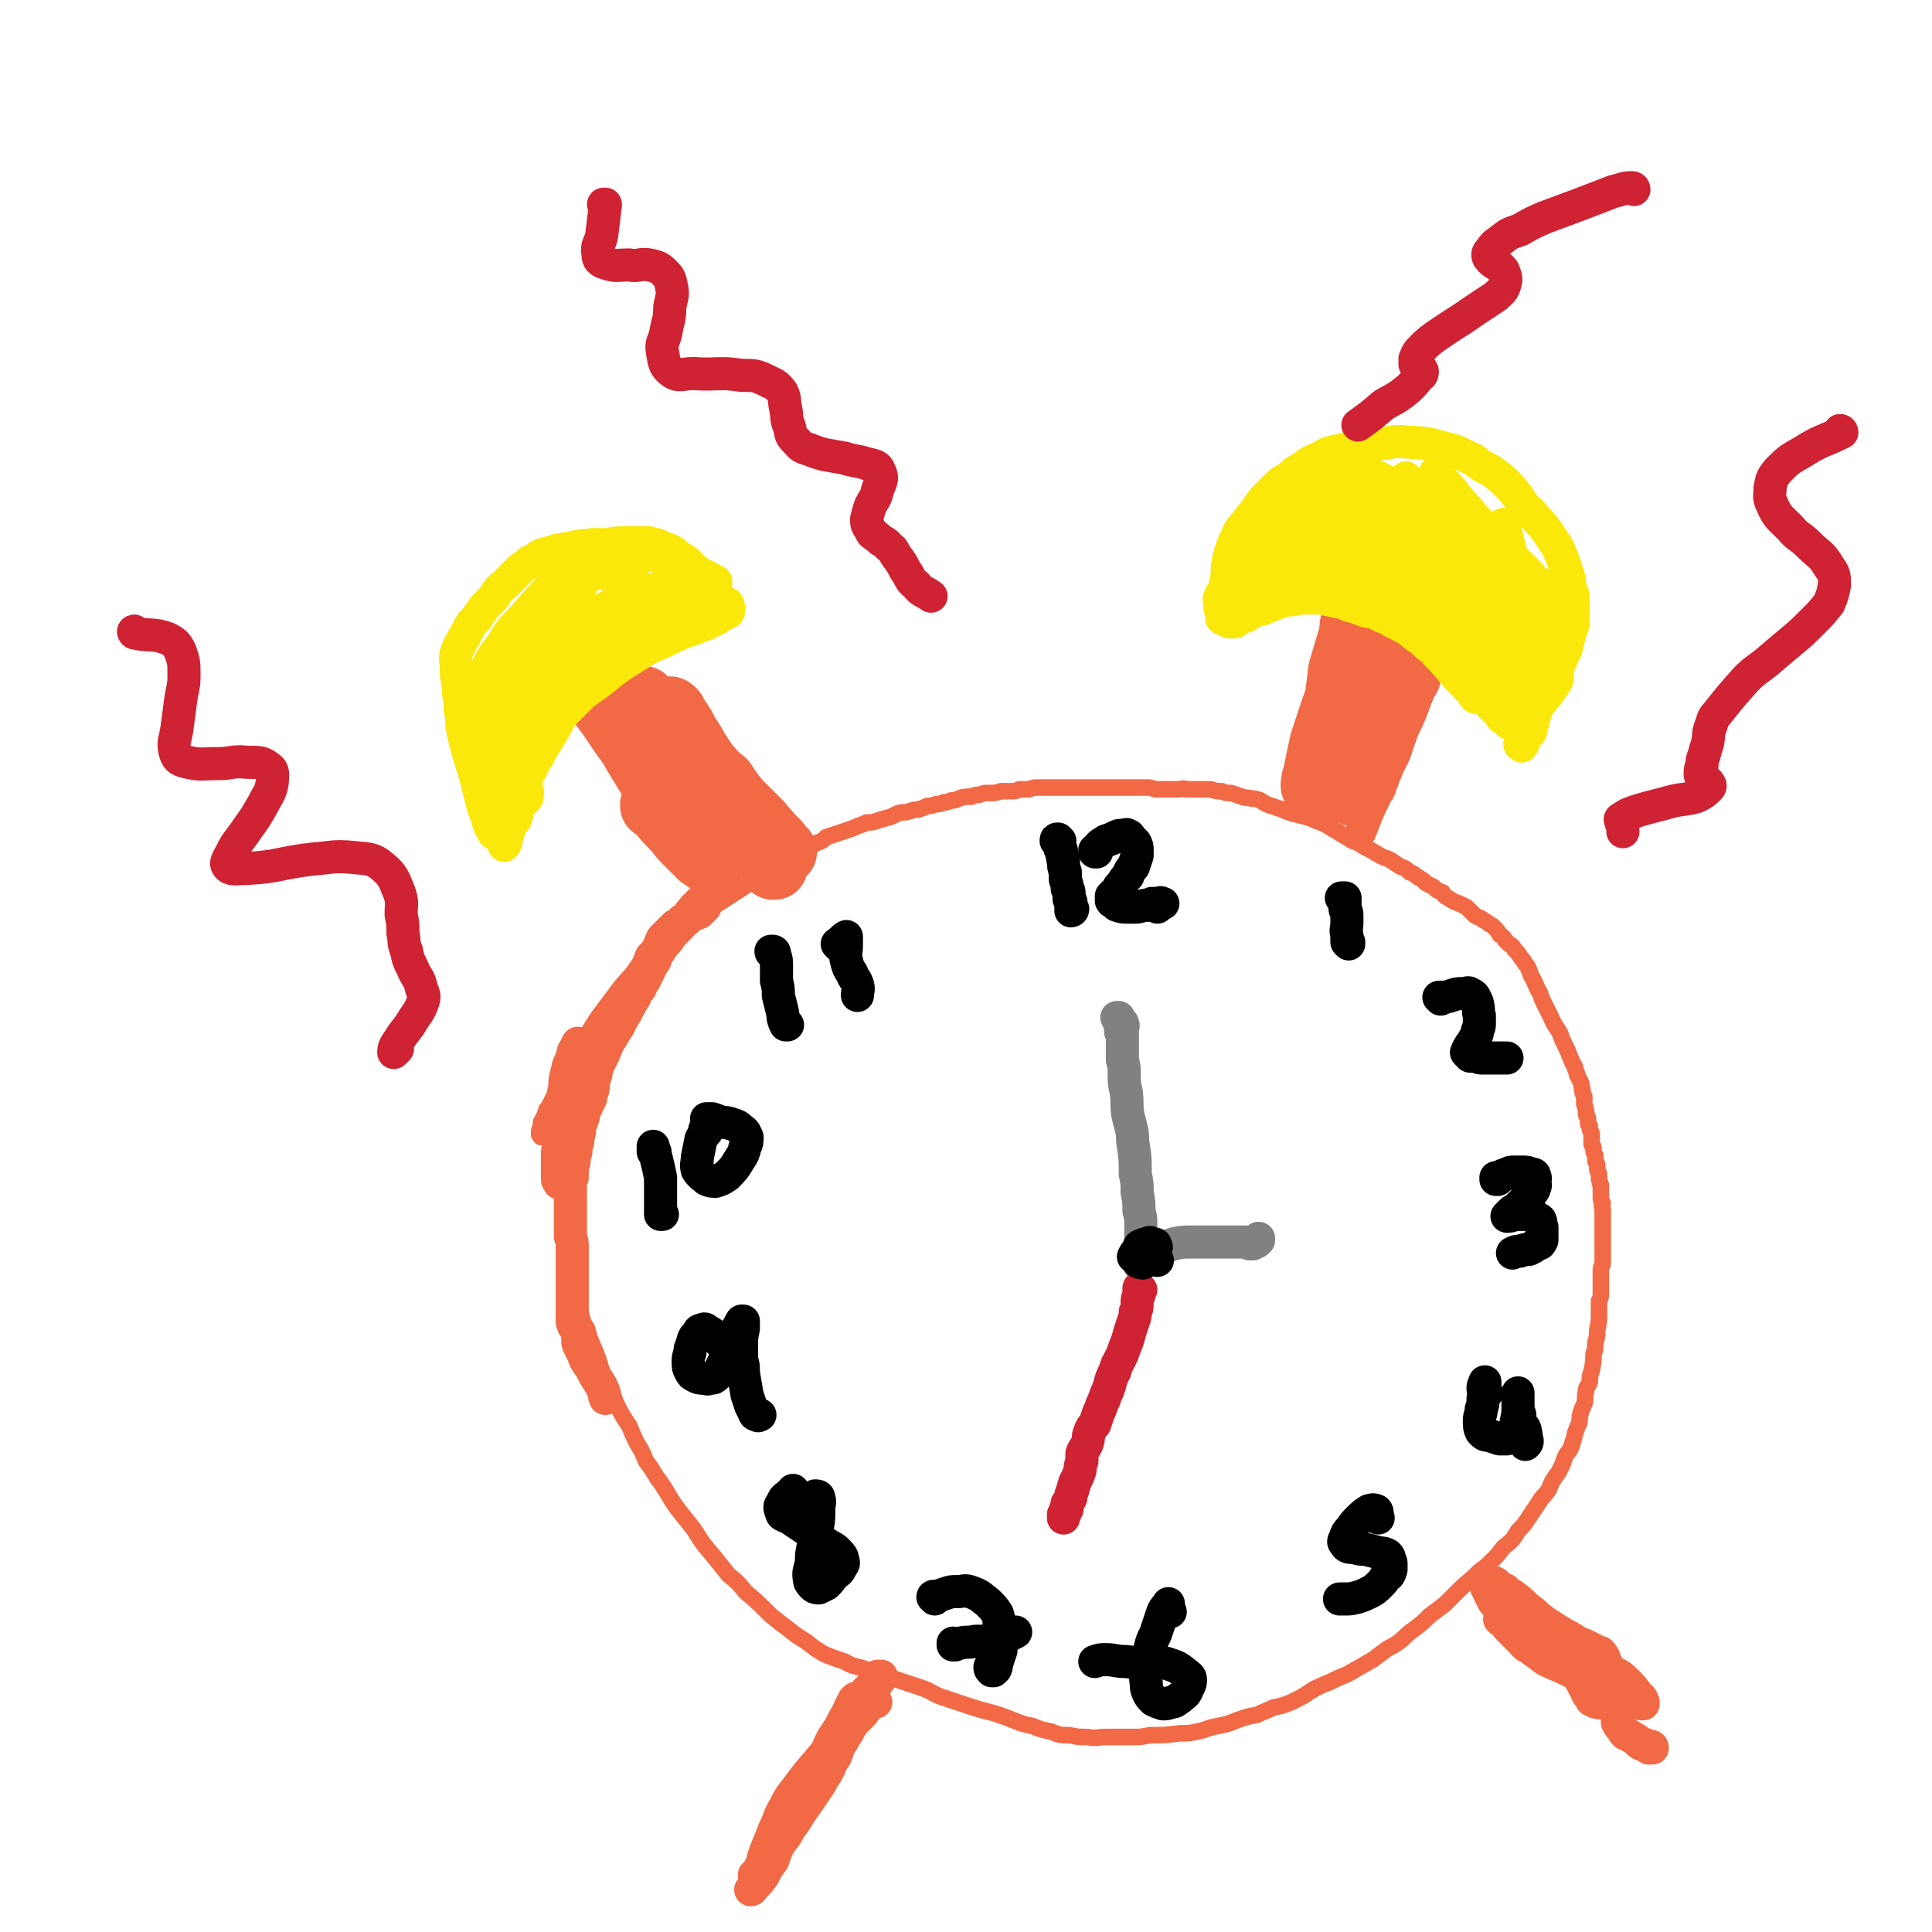<svg viewBox='0 0 1050 1050' version='1.1' xmlns='http://www.w3.org/2000/svg' xmlns:xlink='http://www.w3.org/1999/xlink'><g fill='none' stroke='#F26946' stroke-width='9' stroke-linecap='round' stroke-linejoin='round'><path d='M295,618c-1,0 -1,-1 -1,-1 0,0 0,0 0,0 0,1 0,1 0,1 -1,-1 -1,-1 -1,-2 0,-2 0,-2 1,-3 0,-1 0,-1 0,-3 2,-4 2,-3 3,-7 1,-1 1,-1 2,-3 1,-2 1,-2 2,-4 3,-6 3,-6 7,-12 2,-4 2,-4 5,-8 3,-4 3,-4 7,-9 2,-2 2,-2 3,-4 4,-4 4,-4 7,-8 4,-4 4,-4 7,-8 3,-4 3,-4 6,-7 3,-4 3,-4 6,-8 4,-5 4,-6 8,-10 4,-5 4,-5 7,-9 4,-3 5,-3 9,-7 7,-6 7,-6 14,-12 1,-1 1,-2 2,-2 20,-13 20,-13 39,-25 3,-2 3,-2 5,-3 2,-2 2,-2 4,-3 4,-1 4,-1 7,-3 3,-1 3,-1 5,-3 3,-1 3,-1 6,-2 3,-1 3,-1 6,-2 3,-1 3,-1 5,-2 3,-1 3,-1 5,-2 3,0 3,0 6,-1 3,-1 3,-1 7,-2 2,-1 2,-1 4,-2 3,-1 3,0 6,-1 3,-1 3,-1 5,-1 3,-1 3,-1 5,-2 2,0 2,0 5,-1 2,0 2,0 4,-1 2,0 2,0 4,-1 2,0 2,0 4,-1 3,-1 3,-1 7,-1 2,-1 2,-1 4,-1 3,-1 3,-1 5,-1 4,0 4,0 7,-1 3,0 3,0 5,0 3,0 3,0 5,-1 3,0 3,0 5,0 3,-1 3,-1 5,-1 2,0 2,0 5,0 2,0 2,0 4,0 4,0 4,0 7,0 3,0 3,0 5,0 3,0 3,0 6,0 5,0 5,0 10,0 3,0 3,0 6,0 3,0 3,0 6,0 2,0 2,0 5,0 2,0 2,0 5,0 2,0 2,0 5,1 3,0 3,0 7,0 2,0 2,0 5,0 3,0 3,-1 5,0 4,0 4,0 8,0 3,0 3,0 5,0 3,1 3,1 6,1 2,1 2,1 5,1 3,1 3,1 6,2 2,1 2,0 5,1 2,0 2,0 5,1 3,2 3,2 6,3 3,1 3,1 6,2 2,1 2,1 5,2 4,1 4,1 8,2 3,1 3,1 5,2 3,1 3,1 5,2 2,1 2,1 5,3 2,1 2,1 5,3 2,1 2,1 5,3 3,1 3,1 6,3 4,2 4,2 9,5 2,1 2,1 5,2 3,2 3,2 6,4 3,1 3,1 5,3 3,1 2,1 5,3 2,1 2,1 4,3 2,1 2,1 4,2 2,2 2,2 5,3 1,2 1,2 3,3 3,2 3,2 6,3 2,1 2,1 4,2 2,2 2,2 4,4 2,2 3,1 5,3 2,1 2,1 3,2 2,1 2,1 3,2 2,2 2,2 3,4 2,1 2,1 3,3 1,1 1,1 2,2 2,1 2,1 3,3 2,2 2,2 4,5 2,2 1,2 3,4 1,2 1,2 2,5 3,5 2,5 5,10 1,3 1,3 2,5 1,2 1,2 2,4 1,2 1,2 2,4 2,5 3,5 5,9 1,3 1,3 2,5 1,2 1,2 2,4 1,3 1,3 2,5 1,3 1,2 2,4 0,2 1,2 1,4 1,2 1,2 2,4 1,2 0,2 1,4 0,2 0,2 1,4 0,2 0,2 0,4 1,3 1,3 1,6 1,1 1,1 1,3 0,2 0,2 1,3 0,2 0,2 1,4 0,1 0,1 0,2 0,2 0,2 0,4 1,1 1,1 1,3 0,1 0,1 1,3 0,1 0,1 0,3 1,2 1,1 1,3 0,2 0,2 1,4 0,2 0,2 0,3 1,2 0,2 1,3 0,2 0,2 0,4 0,2 0,2 0,3 0,1 0,1 1,3 0,1 -1,1 0,3 0,1 0,1 0,3 0,1 0,1 0,3 0,3 0,3 0,5 0,2 0,2 0,4 0,2 0,2 0,4 0,3 0,3 0,6 0,2 0,2 0,5 -1,2 -1,2 -1,4 0,3 0,3 0,5 0,3 0,3 0,6 0,3 0,3 -1,5 0,4 0,4 0,7 0,4 0,4 -1,9 0,3 0,3 -1,7 0,3 0,3 -1,6 0,4 0,4 -1,9 -1,3 -1,3 -1,6 -1,3 -2,2 -2,5 -1,3 0,4 -1,7 -1,2 -1,2 -2,5 -1,3 0,3 -1,6 -1,2 -1,2 -2,5 -1,4 -1,4 -2,7 -1,3 -2,3 -3,5 -2,4 -1,4 -3,7 -1,3 -2,3 -3,5 -2,3 -2,3 -3,6 -2,3 -2,3 -4,5 -4,6 -4,6 -8,12 -2,3 -2,3 -5,6 -3,5 -3,5 -8,9 -3,4 -3,4 -6,7 -3,3 -3,3 -7,6 -6,6 -6,5 -12,11 -3,3 -3,3 -7,7 -4,3 -4,3 -8,6 -4,4 -4,4 -8,7 -4,3 -4,3 -7,6 -4,3 -4,3 -8,5 -4,3 -4,3 -8,6 -7,4 -7,4 -14,8 -5,2 -5,2 -9,4 -5,2 -5,2 -9,4 -6,4 -6,4 -12,7 -5,2 -5,2 -10,3 -4,2 -5,2 -9,4 -6,1 -5,1 -11,3 -5,2 -5,2 -10,3 -6,1 -6,2 -11,3 -5,1 -5,1 -10,1 -8,1 -8,1 -16,1 -5,1 -5,1 -10,1 -7,0 -7,0 -14,0 -5,0 -5,1 -10,0 -5,0 -5,0 -10,-1 -5,0 -5,0 -10,-2 -5,-1 -5,-1 -10,-3 -5,-1 -5,-1 -10,-3 -5,-2 -5,-2 -11,-4 -8,-2 -8,-2 -17,-5 -6,-2 -6,-2 -12,-4 -5,-2 -5,-3 -11,-5 -9,-3 -9,-3 -18,-6 -6,-2 -6,-2 -12,-4 -6,-2 -6,-1 -11,-4 -6,-2 -6,-2 -11,-4 -5,-3 -5,-3 -10,-7 -5,-3 -5,-3 -10,-7 -4,-3 -4,-3 -9,-7 -7,-7 -7,-7 -14,-13 -4,-5 -4,-5 -9,-9 -4,-5 -4,-5 -8,-10 -6,-7 -6,-7 -11,-15 -4,-5 -4,-5 -8,-10 -3,-4 -3,-4 -6,-9 -3,-5 -3,-5 -6,-9 -3,-5 -3,-5 -6,-9 -2,-5 -2,-5 -5,-10 -2,-4 -2,-4 -4,-9 -4,-6 -4,-6 -7,-12 -2,-5 -2,-5 -4,-9 -2,-5 -2,-5 -4,-9 -2,-7 -2,-7 -5,-14 -2,-5 -2,-5 -3,-9 -2,-3 -2,-3 -3,-7 -1,-3 -1,-3 -2,-6 -1,-4 -1,-3 -2,-7 -1,-6 -1,-6 -1,-12 -1,-8 0,-8 0,-16 0,-5 0,-5 0,-10 1,-3 1,-3 1,-6 0,-3 0,-3 1,-5 0,-3 0,-3 0,-5 0,-3 1,-3 1,-5 0,-2 0,-2 0,-4 0,-2 0,-2 0,-4 0,-3 0,-3 0,-6 0,-2 0,-2 0,-4 0,-2 0,-2 0,-4 0,-3 0,-3 0,-5 1,-2 1,-2 1,-4 0,-1 0,-1 0,-3 0,-1 0,-1 1,-3 0,-2 0,-2 0,-3 1,-1 1,-1 1,-3 0,-1 0,-1 0,-2 1,-1 1,-1 2,-3 0,-1 0,-2 0,-3 1,-1 2,0 2,-2 1,-1 1,-1 1,-3 1,-1 1,-1 1,-2 1,-2 1,-2 1,-3 0,-1 1,-2 0,-3 0,-2 -1,-2 -2,-3 -1,-1 -2,0 -3,0 '/><path d='M713,441c0,0 -1,-1 -1,-1 0,0 0,0 0,1 0,0 0,0 0,0 0,0 0,0 0,-1 0,0 0,0 0,0 0,0 0,0 0,0 0,0 0,0 0,0 0,0 0,0 0,0 0,0 0,0 0,-1 0,0 0,0 0,0 0,0 0,0 0,0 0,0 0,0 0,0 -1,-1 -1,0 -1,-1 0,0 0,1 0,0 0,0 0,0 0,0 0,0 0,0 0,0 0,0 0,0 0,0 0,0 0,0 0,0 0,1 0,0 0,0 -1,0 0,0 0,0 0,0 0,0 0,0 0,0 0,0 0,0 -1,0 0,0 0,1 0,0 0,0 0,0 0,0 -1,0 -1,0 0,0 0,0 0,0 0,0 0,0 0,0 1,1 0,0 0,0 0,0 0,0 0,0 0,0 0,0 0,0 1,1 0,0 0,0 0,0 0,0 0,0 1,0 1,0 1,0 1,-1 1,-1 1,-2 1,-1 1,-1 1,-2 1,-1 1,-1 2,-2 1,-1 1,-1 2,-3 1,-1 0,-1 1,-3 1,-2 1,-2 2,-3 1,-2 1,-2 2,-4 1,-1 1,-1 2,-2 1,-1 0,-1 1,-2 1,-1 1,-1 2,-2 0,-1 0,-1 0,-1 1,-1 1,-1 1,-1 0,0 0,0 0,0 0,0 0,0 0,0 0,1 0,1 0,1 0,2 0,2 0,3 -1,3 -1,3 -2,6 -1,1 -1,1 -2,3 -2,2 -2,2 -3,5 -1,0 -1,1 -1,1 0,1 0,1 0,1 0,0 0,0 0,0 0,0 0,0 0,0 1,-1 1,-2 2,-3 2,-2 2,-2 4,-4 3,-4 3,-4 6,-9 3,-4 3,-4 5,-8 3,-5 3,-5 5,-10 4,-7 4,-7 7,-15 2,-3 2,-3 4,-7 1,-2 1,-2 2,-4 0,-1 0,-1 0,-1 0,0 0,-1 0,0 0,1 0,1 0,2 -2,4 -2,4 -4,7 -4,8 -4,8 -8,15 -3,6 -3,6 -6,12 -2,5 -2,5 -5,10 -3,6 -3,5 -6,11 -1,1 0,1 -1,3 0,1 0,1 0,1 0,0 0,0 0,0 2,-2 2,-2 4,-3 2,-3 2,-3 4,-7 6,-8 6,-8 10,-17 5,-8 4,-8 8,-16 3,-8 3,-9 7,-17 3,-8 4,-8 8,-15 0,-2 0,-2 1,-3 0,-1 1,0 1,0 -2,3 -2,3 -3,6 -3,6 -3,6 -5,12 -4,7 -4,7 -7,14 -3,8 -3,8 -7,15 -4,9 -4,9 -8,18 -2,3 -2,3 -3,6 -1,1 -1,1 -1,3 0,0 0,0 0,0 1,-2 1,-2 2,-5 3,-4 3,-4 5,-9 3,-7 3,-7 6,-14 3,-8 3,-8 6,-17 3,-7 3,-7 5,-14 2,-5 2,-5 5,-10 1,-2 1,-3 2,-4 0,-1 0,0 0,1 -2,4 -2,4 -4,8 -6,12 -6,12 -11,23 -4,9 -4,9 -8,18 -3,7 -3,7 -6,14 -2,5 -3,5 -5,9 -1,3 0,3 -1,5 -1,0 -1,1 -1,1 2,-2 3,-3 4,-5 4,-4 4,-4 7,-9 4,-7 4,-7 7,-15 10,-21 9,-21 19,-42 3,-5 3,-5 5,-9 1,-1 2,-2 2,-3 0,0 0,1 0,2 -2,4 -2,4 -4,8 -4,7 -4,7 -7,15 -6,13 -5,13 -11,26 -3,7 -3,7 -7,14 -3,5 -3,5 -6,9 -1,3 -1,3 -2,5 0,1 0,1 0,1 1,-2 1,-2 2,-4 3,-3 3,-3 5,-7 3,-6 4,-6 6,-12 4,-9 4,-9 7,-18 4,-9 3,-9 7,-17 3,-8 3,-8 7,-15 0,-1 1,-3 1,-2 0,1 -1,2 -2,5 -5,12 -5,12 -10,24 -4,10 -4,10 -8,20 -4,9 -4,9 -8,17 -3,6 -3,6 -7,12 -2,4 -2,4 -4,8 0,1 0,1 -1,2 0,0 1,0 1,0 4,-5 4,-5 8,-11 4,-7 4,-7 7,-14 8,-17 7,-17 14,-34 4,-9 4,-9 8,-18 3,-6 3,-6 7,-11 2,-3 2,-3 4,-6 0,0 0,-1 0,-1 -1,2 -2,3 -4,6 -4,7 -4,7 -7,14 -8,15 -8,15 -15,30 -4,8 -4,8 -9,17 -3,7 -3,7 -7,14 -3,5 -3,5 -6,10 0,1 -1,1 -1,1 1,0 1,-1 2,-2 2,-4 2,-4 5,-9 3,-8 3,-8 7,-16 4,-10 3,-10 7,-21 4,-9 3,-10 7,-19 4,-8 5,-8 9,-17 2,-2 2,-2 3,-4 1,-1 1,-1 1,-1 -4,6 -5,7 -9,13 -5,8 -5,8 -10,17 -5,8 -5,8 -10,16 -4,7 -4,7 -8,13 -3,4 -3,4 -6,8 -2,1 -2,1 -3,2 -1,0 -1,1 -1,1 2,-3 2,-4 4,-7 4,-6 4,-6 7,-12 7,-15 7,-15 14,-29 4,-8 4,-8 8,-16 3,-5 4,-5 6,-11 2,-4 3,-7 3,-8 0,-1 -1,2 -2,5 -4,7 -4,7 -8,14 -9,18 -8,18 -17,35 -6,10 -6,10 -12,20 -3,7 -3,7 -8,14 -3,4 -3,4 -6,9 0,0 0,0 0,0 0,-2 1,-3 2,-5 2,-6 2,-6 5,-12 3,-9 3,-9 6,-19 4,-11 4,-11 7,-22 3,-8 2,-9 5,-17 3,-7 4,-7 7,-14 0,-1 1,-1 1,-2 0,0 0,1 0,1 -4,7 -5,7 -8,14 -4,8 -3,8 -7,17 -3,8 -3,8 -6,17 -2,7 -3,6 -5,13 -1,4 -1,5 -2,9 0,1 -1,1 -1,3 0,0 0,0 0,0 2,-3 2,-3 4,-7 4,-6 3,-7 6,-13 7,-16 7,-17 14,-32 5,-10 5,-10 10,-18 3,-6 3,-6 7,-11 1,-2 2,-3 3,-4 1,-1 1,1 0,1 -2,5 -2,5 -5,10 -5,9 -5,9 -10,18 -8,16 -8,16 -17,32 -5,9 -4,9 -9,18 -3,6 -3,6 -6,11 -2,3 -2,3 -4,6 0,0 -1,1 -1,0 1,-1 1,-2 2,-4 3,-5 3,-5 5,-10 4,-10 4,-10 8,-19 5,-11 4,-11 10,-23 5,-10 5,-10 11,-19 5,-9 6,-9 12,-18 2,-2 3,-4 4,-4 1,1 0,4 -1,8 -3,9 -3,9 -7,17 -4,12 -4,11 -9,23 -5,11 -5,11 -9,22 -3,9 -3,9 -6,18 -2,5 -2,5 -4,11 -1,2 0,2 -1,5 0,0 0,1 0,1 2,-3 3,-3 5,-7 3,-6 3,-6 6,-13 6,-16 5,-16 11,-32 3,-9 3,-9 7,-18 2,-5 2,-5 5,-10 1,-2 2,-5 2,-4 0,5 0,8 -3,15 -11,28 -12,28 -24,55 -3,6 -4,6 -8,13 -2,3 -2,3 -4,7 -1,0 -2,2 -2,1 1,0 1,-1 2,-3 3,-5 3,-5 6,-10 5,-9 4,-9 9,-17 6,-9 6,-10 12,-19 5,-8 5,-8 11,-16 4,-5 4,-5 9,-11 3,-4 3,-6 6,-8 0,-1 0,1 0,2 -2,5 -3,5 -5,10 -7,14 -6,14 -12,28 -4,9 -4,9 -8,18 -3,7 -3,7 -7,14 -2,5 -2,4 -4,9 -1,2 -1,2 -2,4 0,1 -1,1 -1,1 2,-3 3,-3 4,-7 4,-7 4,-7 6,-14 4,-11 4,-11 8,-22 6,-18 5,-19 12,-36 2,-7 3,-7 7,-13 1,-3 2,-4 3,-5 0,0 0,1 0,2 -3,6 -3,6 -5,12 -5,11 -5,11 -9,22 -5,12 -5,12 -10,24 -5,13 -5,13 -10,26 -3,5 -3,5 -5,10 -1,2 -1,3 -1,5 0,1 1,1 1,1 2,-3 2,-3 4,-7 4,-6 4,-6 6,-12 4,-10 4,-10 7,-20 4,-10 3,-10 7,-20 2,-7 2,-7 5,-14 2,-3 2,-3 4,-5 0,-1 0,0 0,1 -2,5 -3,5 -5,11 -5,14 -5,14 -10,29 -4,8 -4,8 -7,16 -2,6 -3,6 -5,12 -1,3 -1,3 -2,7 0,1 -1,1 -1,2 0,0 0,0 0,0 3,-3 3,-3 5,-6 6,-11 6,-11 11,-22 5,-11 4,-12 8,-23 4,-10 3,-10 8,-21 3,-8 3,-7 7,-15 0,-1 1,-2 1,-2 -1,2 -1,4 -3,7 -3,9 -3,9 -6,17 -5,12 -5,12 -9,24 -5,10 -5,10 -9,20 -3,7 -3,6 -6,13 -2,5 -3,8 -4,10 0,1 0,-2 1,-4 3,-10 4,-10 7,-20 4,-11 3,-11 7,-22 3,-12 3,-12 7,-23 3,-8 3,-8 7,-16 2,-4 2,-4 4,-8 1,-2 2,-3 2,-3 0,0 0,2 -1,3 -3,10 -4,10 -7,20 -4,9 -4,9 -6,18 -4,11 -4,11 -7,22 -2,5 -2,4 -3,9 -1,1 -1,1 -1,2 -1,0 -1,0 0,0 1,-4 2,-4 3,-8 3,-9 3,-9 5,-17 3,-12 3,-12 6,-24 3,-15 3,-15 6,-29 0,-4 0,-4 1,-7 0,0 0,0 0,0 -1,3 -1,3 -3,6 -2,3 -2,3 -4,5 '/></g>
<g fill='none' stroke='#F26946' stroke-width='36' stroke-linecap='round' stroke-linejoin='round'><path d='M426,463c0,0 0,-1 -1,-1 0,0 0,0 -1,1 0,0 0,0 0,0 0,-1 0,-1 0,-2 -1,-2 -1,-2 -2,-3 -2,-2 -2,-2 -4,-4 -2,-3 -3,-3 -5,-6 -6,-6 -6,-6 -12,-12 -4,-5 -4,-5 -8,-11 -5,-4 -5,-4 -9,-9 -4,-5 -3,-5 -7,-10 -3,-3 -3,-3 -5,-7 -1,-1 -1,-1 -2,-3 0,-1 -1,-1 -1,-1 0,1 0,1 0,2 2,4 2,4 4,7 4,8 4,8 9,16 4,5 4,5 8,10 5,6 5,6 9,12 4,5 4,5 8,11 3,4 3,4 7,9 2,3 2,2 4,5 1,2 1,2 2,4 0,0 1,0 1,0 0,0 0,-1 0,-1 -1,-3 -1,-3 -3,-6 -4,-7 -4,-7 -9,-14 -4,-6 -4,-6 -9,-12 -5,-7 -5,-6 -10,-13 -5,-7 -5,-7 -10,-14 -3,-6 -3,-6 -7,-12 -2,-4 -2,-4 -4,-7 -2,-3 -2,-3 -3,-5 -1,-1 -2,-2 -2,-1 -1,1 -1,2 -1,5 1,3 2,3 4,7 5,10 5,10 10,19 3,6 3,6 7,12 4,6 5,6 9,11 3,5 3,5 7,9 2,3 2,3 4,5 1,1 1,1 2,2 0,0 1,0 0,0 -2,-3 -2,-3 -4,-6 -4,-4 -5,-4 -8,-9 -9,-9 -9,-9 -16,-20 -6,-7 -6,-7 -11,-15 -7,-10 -7,-10 -14,-21 -2,-2 -1,-2 -3,-4 0,-1 0,-1 0,-1 2,5 2,5 4,10 4,7 4,7 8,13 5,8 5,8 10,15 7,10 7,10 14,19 4,5 4,5 8,9 3,3 3,3 5,5 1,1 1,1 2,1 0,0 0,-1 0,-1 -3,-3 -3,-3 -5,-6 -5,-4 -5,-4 -9,-9 -9,-9 -9,-9 -17,-19 -5,-7 -5,-7 -10,-14 -4,-5 -4,-5 -7,-10 -4,-4 -4,-4 -8,-8 -1,-1 -1,-1 -2,-1 0,-1 0,-1 0,-1 0,0 0,0 0,0 1,3 1,3 3,6 3,5 3,5 6,11 4,8 3,8 8,15 6,10 6,10 13,20 3,5 3,5 6,9 3,3 3,3 6,7 1,0 1,0 1,0 0,0 -1,0 -2,-1 -3,-2 -3,-2 -6,-5 -5,-4 -5,-4 -9,-9 -6,-6 -6,-6 -11,-12 -7,-8 -7,-8 -12,-15 -8,-10 -8,-11 -15,-21 -3,-4 -3,-4 -6,-8 -2,-3 -2,-3 -3,-5 -1,0 -1,-1 -1,-1 2,3 3,3 5,7 6,7 6,7 11,15 7,10 6,10 13,21 6,10 6,10 13,20 4,7 5,7 10,14 3,4 3,4 7,8 2,1 4,2 5,2 1,-1 -1,-2 -2,-5 -2,-5 -3,-5 -6,-10 -7,-12 -7,-12 -15,-24 -6,-9 -6,-9 -11,-18 -5,-9 -5,-9 -10,-17 -4,-5 -4,-5 -7,-10 -2,-2 -2,-2 -4,-5 0,0 1,0 1,0 2,2 3,2 5,5 7,11 6,11 14,21 5,8 5,8 11,15 9,10 9,9 18,18 5,4 5,4 9,8 2,2 4,2 5,3 0,0 -1,-1 -3,-2 -8,-9 -8,-9 -16,-18 -8,-10 -8,-10 -15,-20 -3,-5 -3,-6 -6,-11 -1,-3 -1,-3 -2,-6 -1,0 -1,-1 -1,0 2,3 2,4 5,8 4,6 4,6 8,13 5,8 5,8 10,15 5,7 4,7 9,14 4,6 4,5 8,11 2,4 3,4 5,8 0,2 0,4 0,4 -2,-2 -3,-3 -5,-7 -7,-8 -7,-8 -13,-17 -6,-8 -6,-8 -11,-15 -4,-6 -4,-6 -8,-13 -2,-3 -2,-3 -5,-7 0,-1 0,-2 0,-2 -1,-1 -1,0 0,1 1,3 1,3 3,6 4,8 5,8 9,16 2,6 2,6 5,12 2,5 2,5 4,10 2,4 2,4 3,8 1,1 1,1 1,2 0,0 -1,0 -1,-1 -2,-1 -2,-1 -4,-3 -3,-3 -3,-3 -5,-6 -3,-4 -3,-4 -7,-8 -2,-3 -2,-3 -4,-7 -1,-1 -1,-1 -1,-1 0,0 0,1 0,2 4,6 4,6 8,11 3,5 3,5 7,9 3,4 3,4 6,8 3,3 3,3 6,7 2,2 2,2 3,4 0,1 1,1 1,1 0,1 0,1 0,1 -3,-2 -3,-2 -6,-4 -3,-3 -3,-3 -6,-6 -4,-4 -4,-4 -7,-8 -5,-5 -5,-5 -10,-11 -1,-1 -2,-1 -3,-2 0,-1 0,-1 0,-1 1,0 1,0 2,1 2,1 2,2 5,4 3,2 3,2 6,4 4,3 4,4 8,5 7,3 8,2 16,4 '/><path d='M753,353c0,0 -1,0 -1,-1 0,0 1,1 1,1 1,-5 1,-5 2,-11 1,-3 0,-3 1,-6 0,-1 0,-1 -1,-2 0,-1 0,-1 0,-2 0,-1 -1,-1 -1,-1 -1,2 -1,2 -2,4 -3,7 -3,8 -6,15 -2,6 -3,6 -6,12 -3,6 -3,6 -6,13 -4,10 -4,10 -8,20 -3,5 -2,5 -4,10 -2,4 -2,4 -4,7 0,1 0,1 -1,2 0,0 0,0 0,0 1,-3 1,-3 2,-5 2,-5 2,-5 3,-9 3,-10 3,-10 5,-20 1,-8 1,-8 2,-16 3,-10 3,-10 6,-20 0,-4 0,-4 1,-7 0,0 1,0 1,0 0,2 0,3 0,5 -1,6 -1,6 -3,12 -1,7 -1,7 -3,15 -3,8 -3,8 -6,16 -3,9 -3,9 -6,18 -2,9 -2,9 -4,19 -1,2 -1,4 -1,5 1,0 2,-1 2,-2 3,-3 3,-3 5,-7 3,-7 3,-7 6,-14 3,-9 3,-9 6,-18 3,-9 3,-9 6,-17 2,-6 2,-6 5,-11 1,-3 2,-3 3,-5 1,0 1,1 1,2 0,4 -1,4 -2,8 -3,7 -3,7 -7,15 -6,13 -6,13 -12,27 -3,7 -3,7 -6,14 -1,4 -1,4 -2,8 0,2 -1,3 0,4 0,0 1,0 2,-1 3,-2 3,-2 5,-5 4,-4 5,-4 8,-8 7,-11 7,-11 13,-22 4,-8 3,-9 7,-17 5,-8 6,-11 10,-16 1,-1 0,3 0,5 -1,6 -2,6 -4,12 -3,8 -3,8 -7,15 -3,8 -3,8 -7,15 -2,5 -2,5 -5,10 0,0 0,0 0,0 2,-5 2,-5 4,-9 5,-10 5,-10 10,-20 3,-7 2,-8 5,-15 2,-4 3,-4 5,-7 0,-1 0,0 -1,1 '/></g>
<g fill='none' stroke='#FAE80B' stroke-width='18' stroke-linecap='round' stroke-linejoin='round'><path d='M362,331c0,0 0,-1 -1,-1 -2,0 -2,0 -4,1 -8,3 -8,3 -15,7 -7,3 -7,4 -13,8 -8,4 -8,4 -15,9 -4,3 -4,3 -7,7 -3,3 -3,3 -6,7 -3,4 -3,4 -5,9 -2,4 -2,4 -3,9 -2,6 -2,6 -3,11 -2,5 -1,5 -3,11 -3,12 -3,12 -6,24 -3,10 -3,10 -5,19 -1,3 -1,3 -1,5 0,1 0,1 -1,2 0,0 0,1 0,0 1,-1 1,-1 1,-3 1,-3 1,-3 2,-6 2,-7 2,-7 4,-14 3,-7 3,-7 5,-13 4,-9 4,-9 8,-17 7,-14 6,-14 14,-26 5,-8 6,-8 12,-15 6,-7 6,-6 12,-12 6,-6 6,-6 12,-11 5,-5 5,-5 10,-9 4,-3 4,-3 8,-6 3,-2 3,-2 6,-3 4,-1 4,-1 9,-1 3,0 3,0 6,0 3,1 3,1 6,2 3,1 3,1 6,3 1,0 0,1 1,2 0,1 0,1 0,2 0,0 0,1 -1,1 -2,1 -2,1 -4,2 -4,0 -4,0 -7,1 -4,0 -5,0 -9,0 -7,2 -7,2 -14,4 -5,2 -5,2 -10,4 -6,3 -6,3 -12,7 -10,5 -10,5 -19,11 -6,4 -6,4 -11,9 -4,5 -4,5 -8,11 -4,6 -4,6 -7,12 -3,7 -3,7 -5,13 -2,7 -2,7 -3,13 -2,7 -2,7 -3,14 -1,4 -1,4 -2,7 0,2 0,2 -1,4 0,0 0,0 0,0 0,1 0,0 0,0 0,-1 -1,-1 0,-3 0,-3 1,-3 2,-6 1,-5 1,-5 3,-10 2,-7 2,-7 4,-13 4,-9 3,-9 7,-18 6,-11 6,-11 14,-22 4,-6 4,-6 10,-11 6,-5 6,-5 13,-9 9,-5 9,-5 19,-10 5,-2 5,-3 10,-4 5,-2 5,-2 10,-2 4,-1 4,-1 8,-1 3,0 3,0 6,0 2,0 2,0 4,0 0,0 0,0 0,0 0,0 -1,0 -2,1 -2,1 -2,1 -4,2 -8,3 -8,3 -16,6 -4,2 -4,2 -8,4 -5,2 -5,2 -9,4 -6,4 -6,4 -11,7 -6,4 -6,4 -12,9 -13,10 -14,9 -26,20 -4,3 -4,4 -6,8 -3,4 -3,4 -4,8 -3,4 -3,4 -4,9 -1,2 -1,2 -1,4 -1,1 -1,2 -1,2 0,0 1,0 2,-1 1,-1 1,-2 2,-4 2,-3 2,-3 4,-7 5,-8 5,-8 10,-17 4,-6 4,-6 9,-13 5,-7 5,-7 10,-13 8,-9 8,-8 16,-17 5,-4 5,-4 9,-8 4,-3 4,-3 7,-5 2,-2 2,-2 4,-2 1,-1 1,-1 2,-1 1,0 1,0 1,0 0,0 0,1 0,1 0,0 0,0 0,0 0,1 -1,0 -1,1 -3,3 -3,3 -5,6 -3,3 -3,3 -7,6 -4,4 -4,5 -8,9 -6,5 -6,5 -12,10 -6,6 -6,6 -12,12 -7,7 -7,7 -13,13 -5,7 -5,7 -11,13 -6,7 -5,7 -11,14 -2,2 -3,2 -5,3 -1,1 -2,1 -2,1 1,-1 2,-1 3,-3 2,-2 2,-2 3,-4 2,-3 2,-4 4,-7 3,-4 2,-4 5,-7 3,-5 3,-5 7,-10 4,-5 4,-5 8,-10 4,-5 4,-5 9,-9 6,-5 6,-5 13,-10 4,-2 4,-2 8,-5 3,-1 3,-1 7,-3 3,0 3,0 6,-1 1,0 1,0 2,0 1,0 1,0 2,0 0,0 0,-1 0,-1 1,-1 1,-1 1,-2 1,-1 1,-1 1,-2 0,-1 0,-1 0,-2 0,-2 1,-2 0,-3 -1,-1 -2,-1 -3,-1 -4,0 -5,-1 -9,0 -4,1 -4,2 -9,4 -10,5 -11,5 -20,11 -9,7 -9,7 -17,16 -4,4 -4,4 -6,9 -3,7 -2,7 -4,14 -1,5 0,5 0,10 -1,4 -1,4 0,9 0,5 0,5 0,10 0,3 0,3 0,5 1,2 1,2 0,3 0,1 1,1 0,2 -1,1 -1,1 -2,2 0,0 -1,0 -1,0 -1,1 -1,1 -2,1 -1,0 -1,0 -2,0 -1,-1 -1,-1 -1,-2 0,-1 0,-1 -1,-2 0,-1 0,-1 0,-2 0,-1 0,-1 0,-1 0,0 0,0 0,0 0,0 0,0 0,0 -1,1 -1,1 -1,2 0,2 0,2 -1,4 0,2 0,2 -1,5 0,1 -1,1 -1,3 -1,1 -1,1 -1,3 -1,2 -1,2 -2,4 0,1 0,0 -1,1 0,0 0,0 0,1 0,0 -1,0 -1,-1 0,0 0,-1 -1,-2 -1,-1 -1,-1 -1,-3 -1,-1 -1,-1 -1,-3 -2,-4 -2,-4 -3,-8 -1,-4 -1,-4 -2,-8 -1,-4 -1,-4 -2,-8 -2,-6 -2,-6 -4,-13 -1,-4 -1,-4 -2,-8 -1,-5 -1,-5 -1,-9 -1,-5 -1,-5 -1,-9 -1,-5 -1,-5 -1,-9 -1,-5 -1,-5 -1,-9 0,-4 -1,-4 0,-8 2,-6 3,-6 6,-12 2,-4 2,-4 5,-7 4,-6 4,-6 9,-11 3,-4 2,-4 6,-7 3,-3 3,-3 6,-6 3,-3 3,-3 6,-5 2,-2 2,-2 5,-3 2,-2 2,-2 5,-3 4,-1 4,-1 7,-2 6,-1 6,-1 11,-2 4,-1 4,0 8,-1 4,0 4,0 8,0 5,-1 5,-1 11,-1 3,0 3,0 6,0 3,0 3,0 6,0 2,1 2,1 4,1 2,1 2,1 4,2 1,1 2,0 3,1 1,0 1,1 2,1 3,3 4,3 7,5 3,3 3,3 6,6 1,0 1,1 2,1 1,1 1,1 2,1 1,0 1,0 1,1 1,0 1,0 2,1 1,0 1,0 1,0 0,0 0,0 1,1 0,0 0,0 1,0 0,0 0,0 0,0 0,0 0,1 0,1 -1,-1 -1,-1 -2,-1 -2,-1 -2,-2 -4,-3 -2,-1 -2,-1 -5,-3 -3,-1 -3,-2 -7,-3 -3,-2 -3,-2 -7,-3 -5,-1 -5,-2 -9,-2 -8,-1 -8,-1 -16,0 -7,1 -7,2 -13,4 -6,3 -7,2 -12,6 -9,6 -9,7 -16,15 -5,5 -4,6 -8,12 -5,6 -5,6 -9,13 -3,5 -3,5 -6,11 -3,5 -3,5 -5,10 -1,3 -1,4 -2,8 -1,2 -1,2 -1,4 0,1 2,2 2,1 3,-2 3,-3 5,-5 4,-5 4,-5 7,-10 8,-11 8,-11 15,-21 5,-8 5,-8 10,-16 5,-7 5,-7 9,-14 2,-4 2,-4 4,-9 1,-1 1,-2 1,-2 -2,-1 -4,-1 -6,0 -6,2 -6,3 -11,7 -10,9 -10,10 -19,20 -6,6 -6,6 -11,14 -6,8 -6,8 -10,17 -2,5 -1,5 -1,10 0,4 -1,4 1,7 1,2 2,2 4,2 3,0 3,0 6,-2 4,-3 4,-3 8,-7 4,-6 4,-6 8,-12 7,-10 7,-10 12,-20 3,-5 3,-5 4,-11 1,-4 2,-6 0,-7 -1,-2 -4,-1 -7,1 -5,4 -4,6 -8,12 -5,8 -5,8 -10,17 -4,9 -4,9 -8,17 -4,7 -4,7 -6,14 -2,5 -1,5 -2,10 -1,2 -1,3 -1,4 1,1 2,0 3,-2 3,-3 3,-3 4,-7 5,-15 5,-15 8,-30 1,-4 0,-4 1,-8 0,-1 0,-2 -1,-2 -1,0 -2,1 -3,3 -2,4 -2,4 -4,8 -2,6 -2,7 -4,13 -2,7 -2,7 -3,13 -1,8 0,8 0,15 0,2 -1,3 0,4 1,0 2,0 3,-2 2,-2 2,-3 3,-6 2,-5 1,-5 3,-10 2,-8 1,-8 3,-15 2,-9 2,-9 5,-18 3,-8 2,-9 6,-17 3,-7 3,-8 8,-13 6,-7 6,-7 14,-12 4,-2 5,-2 10,-3 5,-1 5,-2 11,-1 6,1 6,1 12,4 3,1 3,1 6,3 1,1 1,1 2,2 0,0 0,0 0,0 -1,1 -2,1 -3,2 -4,2 -5,1 -9,3 -6,3 -7,3 -13,7 -9,5 -9,5 -17,11 -2,2 -2,3 -4,5 -1,0 -1,1 -1,0 3,-1 4,-2 8,-4 7,-4 7,-4 14,-8 16,-8 16,-8 32,-17 4,-2 5,-3 8,-4 1,-1 0,0 -1,1 -7,4 -7,4 -15,8 -7,5 -7,5 -14,9 -8,4 -8,4 -15,7 -5,3 -6,3 -10,6 -1,0 -1,1 -1,1 3,-1 3,-1 6,-3 6,-3 6,-3 12,-5 7,-4 7,-4 15,-7 6,-3 6,-3 12,-6 4,-2 4,-2 7,-4 1,-1 2,-1 2,-1 -3,2 -4,2 -7,4 -17,10 -17,10 -35,19 -10,6 -10,6 -20,11 -1,1 -1,1 -1,1 1,-1 2,-2 4,-3 9,-7 9,-7 19,-13 0,-1 2,-1 1,-1 -1,1 -2,2 -5,4 -8,8 -8,8 -16,16 -6,7 -6,7 -11,14 -6,7 -6,7 -11,14 -4,6 -4,6 -9,12 -3,4 -3,4 -6,9 -2,2 -2,2 -3,4 0,0 -1,1 0,1 1,0 1,0 2,-1 2,0 2,-1 3,-2 2,-2 3,-2 4,-4 3,-5 3,-5 5,-11 1,-4 0,-4 0,-8 1,-2 1,-3 1,-5 0,0 -1,0 -1,1 -1,4 -2,4 -3,8 -1,6 -1,6 -2,13 -1,7 -1,7 -2,14 -1,7 -1,7 -2,14 0,2 0,2 -1,5 0,1 0,1 0,1 1,1 1,1 2,0 3,-1 3,-2 6,-3 1,-1 1,0 3,0 '/><path d='M668,314c0,0 -1,0 -1,-1 1,-1 1,-1 3,-2 2,-1 2,-1 5,-2 6,-2 6,-2 12,-3 4,-1 4,-2 9,-2 5,-1 5,-1 10,-2 5,0 5,0 10,1 6,0 6,1 13,2 7,2 7,2 13,3 7,2 7,2 13,4 7,3 7,3 13,7 5,2 4,3 8,5 4,3 4,3 8,6 6,5 6,5 11,10 3,2 3,3 6,6 2,2 2,2 3,5 2,2 1,2 2,5 1,2 1,2 2,4 0,2 0,2 1,4 0,1 0,1 0,2 0,0 0,0 0,0 1,0 1,0 0,0 0,-2 0,-2 0,-4 -2,-5 -2,-5 -5,-9 -2,-4 -2,-4 -4,-8 -3,-4 -3,-5 -6,-9 -4,-5 -4,-5 -8,-10 -4,-5 -4,-6 -9,-10 -5,-5 -5,-5 -10,-8 -5,-3 -6,-3 -12,-4 -10,-2 -10,-2 -20,-2 -7,0 -7,0 -14,1 -9,2 -9,2 -17,4 -6,2 -6,2 -11,4 -5,2 -5,2 -9,4 -4,2 -5,2 -8,4 -3,2 -3,2 -5,4 -1,1 -1,1 -1,1 0,1 1,0 2,-1 6,-3 6,-4 13,-6 8,-3 8,-3 17,-5 8,-1 8,0 16,-1 9,0 9,0 17,0 9,1 9,-1 17,2 14,5 14,5 27,13 5,3 5,4 9,9 6,7 6,7 10,14 3,5 2,5 4,10 1,4 1,4 2,8 2,5 1,5 3,9 1,2 1,2 3,3 1,1 1,0 2,1 0,0 0,0 0,0 0,-1 0,-1 0,-2 -1,-2 -1,-2 -2,-4 -2,-3 -2,-3 -4,-6 -5,-6 -5,-6 -11,-12 -5,-6 -5,-6 -10,-12 -8,-9 -7,-10 -16,-19 -6,-5 -6,-6 -13,-9 -6,-4 -7,-4 -14,-5 -7,-2 -8,-1 -15,-1 -7,-1 -7,-1 -14,-1 -6,1 -6,1 -12,2 -4,1 -5,1 -9,4 -5,2 -5,3 -9,7 -2,1 -2,2 -4,4 -2,2 -2,2 -3,4 -3,2 -3,2 -5,4 -2,1 -2,1 -3,2 -1,0 -1,0 -2,0 0,0 0,0 -1,0 0,0 0,1 -1,0 0,0 0,0 0,0 0,-1 0,-1 0,-1 0,-1 0,-1 0,-2 0,-1 0,-1 0,-1 -1,-1 -1,-1 -1,-2 0,-1 0,-1 0,-2 0,-2 -1,-2 0,-3 0,-2 1,-2 2,-4 1,-2 1,-2 1,-4 1,-2 0,-2 1,-4 0,-2 0,-2 0,-5 1,-2 0,-2 1,-5 1,-4 1,-4 3,-9 2,-3 1,-3 3,-6 4,-5 4,-5 8,-10 2,-3 2,-3 5,-7 3,-3 3,-3 6,-6 3,-3 3,-3 7,-5 3,-3 3,-3 8,-6 4,-3 4,-3 9,-5 5,-3 5,-3 10,-4 8,-2 8,-2 16,-3 5,-1 5,-1 10,-1 4,-1 4,-1 9,-1 10,1 11,0 21,3 8,2 8,2 16,6 3,1 3,2 6,4 4,2 4,2 7,4 4,3 4,3 6,5 4,4 4,4 7,8 2,3 2,3 4,6 3,2 3,2 5,5 4,4 4,4 7,8 2,3 2,3 4,6 2,3 2,3 3,6 1,2 1,2 2,5 1,3 1,3 2,6 1,3 1,3 1,6 1,3 1,3 2,6 0,5 0,5 0,9 0,3 0,3 0,6 -1,3 -1,3 -2,6 -1,4 -1,4 -2,8 -1,2 -1,2 -2,4 -1,3 -1,3 -3,5 -1,2 -1,2 -3,4 -2,2 -2,2 -4,4 -2,2 -2,2 -4,4 -3,2 -3,2 -6,4 -1,1 -1,1 -2,2 -1,1 -1,1 -1,2 -1,0 -1,1 -1,1 0,0 0,0 0,0 1,0 1,0 2,0 1,0 1,0 2,-1 1,-1 1,-1 2,-2 1,-1 1,-2 2,-3 1,-2 1,-2 2,-4 2,-5 3,-5 4,-10 1,-4 1,-4 2,-9 1,-5 0,-5 1,-10 0,-8 0,-8 1,-15 0,-3 0,-3 0,-6 0,-2 0,-2 0,-4 0,-1 -1,-1 -1,-1 -1,0 -1,0 -2,1 -2,3 -2,3 -3,6 -2,4 -2,4 -4,8 -3,8 -4,7 -7,15 -2,4 -2,4 -4,8 -2,4 -2,5 -4,8 -3,5 -3,5 -7,8 -1,2 -1,1 -2,2 -1,1 -1,1 -1,1 -1,0 -1,0 -1,-1 1,-1 2,-1 3,-3 2,-3 2,-3 4,-5 3,-4 2,-4 6,-8 0,-1 0,-1 1,-2 1,0 1,0 1,1 0,4 0,4 0,9 -1,6 -2,6 -4,11 0,2 0,3 -1,4 -1,0 -1,0 -2,-1 -2,-1 -1,-2 -3,-4 -4,-4 -5,-4 -9,-7 -4,-4 -5,-3 -9,-7 -5,-4 -5,-4 -9,-8 -6,-6 -6,-6 -12,-12 -3,-3 -3,-3 -5,-6 -1,-1 -1,-1 -1,-2 0,0 0,0 0,0 2,3 2,3 3,5 3,4 3,4 5,8 3,5 3,5 7,9 5,6 5,6 10,12 3,3 3,3 6,6 2,2 2,2 3,4 1,0 1,1 1,1 -1,-1 -1,-1 -2,-3 -2,-2 -3,-2 -4,-5 -3,-4 -3,-4 -5,-8 -2,-4 -2,-4 -3,-9 -1,-4 -1,-4 -2,-8 0,-2 -1,-4 0,-4 0,-1 2,1 3,2 2,3 2,4 4,7 4,7 3,7 8,14 2,4 2,4 5,7 1,2 1,3 4,4 1,1 1,1 3,1 1,0 1,0 2,-1 1,-2 0,-3 0,-5 1,-4 1,-4 1,-7 -1,-8 -1,-8 -1,-16 -1,-6 -1,-6 -2,-11 -1,-5 -1,-5 -2,-10 0,0 0,0 0,0 1,2 1,2 2,4 2,4 2,4 5,8 2,4 2,4 5,8 2,3 2,3 4,6 1,1 1,1 1,3 0,0 0,0 0,0 -2,-1 -2,-1 -3,-3 -3,-2 -3,-3 -6,-6 -6,-7 -7,-6 -13,-14 -5,-6 -5,-6 -9,-13 -4,-5 -4,-5 -7,-11 -1,-3 -1,-3 -2,-6 0,0 -1,0 0,0 2,2 2,2 4,5 4,4 3,4 7,8 6,6 6,6 12,11 2,2 2,2 4,4 1,0 2,1 2,1 -1,-1 -2,-1 -3,-2 -4,-3 -4,-3 -7,-5 -6,-4 -6,-4 -12,-8 -7,-4 -7,-4 -14,-7 -11,-6 -11,-6 -22,-11 -1,0 -3,1 -2,1 3,2 4,2 8,3 6,2 6,2 12,2 8,1 8,1 17,2 3,0 3,0 7,0 1,0 2,0 2,-1 0,-1 -1,-2 -3,-2 -3,-3 -3,-3 -7,-4 -7,-3 -7,-3 -13,-5 -8,-2 -8,-3 -15,-4 -12,-1 -12,-1 -24,-2 -6,0 -6,0 -12,0 -3,0 -5,0 -5,0 -1,0 2,0 4,0 6,-1 6,-1 13,-2 8,-1 8,-1 16,-3 7,-1 7,-1 14,-4 4,-1 4,-1 8,-3 1,0 2,-1 1,-2 -4,-2 -5,-3 -11,-4 -8,-1 -8,0 -16,0 -9,0 -9,0 -18,2 -12,1 -12,1 -23,4 -4,1 -5,1 -9,2 -1,1 -2,1 -2,2 0,1 2,1 3,1 5,0 5,0 9,0 7,-2 7,-2 14,-4 7,-2 7,-1 14,-4 7,-3 7,-3 13,-6 1,-1 2,-2 2,-2 -1,-1 -2,-1 -3,-1 -9,2 -9,3 -17,5 -8,3 -8,3 -15,6 -6,2 -6,2 -12,5 -3,2 -3,2 -7,4 -1,1 -1,1 -2,1 0,0 0,0 0,0 5,-3 5,-3 10,-5 5,-4 5,-4 11,-7 5,-3 6,-3 11,-7 6,-3 6,-3 10,-7 1,0 1,-1 0,-1 -2,0 -3,0 -5,0 -5,2 -5,2 -9,4 -5,3 -5,3 -10,5 -4,3 -5,2 -9,5 -2,2 -2,2 -4,4 -1,1 -2,2 -1,3 0,1 1,1 3,0 3,-1 3,-2 6,-4 6,-4 6,-4 13,-8 5,-3 5,-2 9,-6 4,-2 4,-2 7,-4 0,-1 1,-2 0,-2 -1,-1 -2,-1 -4,0 -4,1 -4,1 -9,3 -6,2 -6,2 -11,4 -9,5 -10,5 -17,10 -1,1 0,2 1,2 2,-1 2,-2 5,-3 3,-2 3,-1 6,-3 3,-2 3,-2 5,-3 1,-1 1,-1 2,-2 1,-1 1,-1 1,-1 -4,1 -4,2 -8,4 -5,3 -5,3 -10,7 -5,4 -5,4 -10,8 -5,5 -5,5 -10,10 -3,3 -3,3 -6,6 -2,2 -2,2 -4,4 -1,1 -1,1 -2,2 0,0 0,1 0,1 4,-2 5,-2 9,-4 6,-3 6,-3 12,-7 4,-2 4,-2 7,-6 4,-3 4,-3 7,-7 5,-5 5,-5 9,-10 1,-1 2,-1 2,-2 0,0 0,1 0,2 -2,3 -2,3 -5,6 -3,4 -3,4 -6,8 -4,3 -4,3 -8,6 -2,2 -2,2 -5,4 -1,1 -2,1 -2,1 0,0 0,-1 0,-1 5,-4 5,-4 9,-7 5,-3 5,-3 10,-5 7,-3 7,-4 14,-5 8,-2 8,-2 16,-3 9,0 9,-1 18,0 8,1 8,2 16,4 8,3 8,3 17,6 12,6 12,6 24,13 5,4 5,4 10,8 3,3 3,3 6,6 1,1 2,2 1,3 -1,0 -2,0 -4,-1 -4,-2 -4,-2 -7,-5 -3,-2 -3,-2 -7,-5 -4,-4 -4,-4 -8,-8 -4,-3 -4,-3 -8,-7 -4,-4 -4,-4 -8,-8 -4,-5 -4,-5 -9,-10 0,-1 -1,-1 -1,-1 0,1 0,1 1,2 3,5 3,5 7,9 3,3 3,3 7,6 2,3 2,3 5,6 1,1 1,1 3,2 0,1 1,1 1,1 -1,0 -1,0 -2,-1 -2,-2 -2,-2 -5,-5 -6,-5 -6,-4 -12,-10 -5,-3 -5,-3 -9,-7 -5,-5 -5,-5 -10,-11 -1,-1 -2,-3 -2,-2 0,2 1,4 3,7 3,5 3,5 7,8 4,4 4,4 9,7 4,3 4,3 8,5 3,2 3,2 6,3 0,0 0,-1 0,-1 -2,-2 -2,-2 -5,-4 -7,-5 -7,-4 -14,-9 -5,-3 -5,-3 -10,-6 -5,-3 -5,-3 -10,-6 -4,-2 -4,-2 -8,-4 -2,-1 -2,-1 -4,-2 0,0 -1,-1 0,0 0,0 1,1 2,2 6,3 6,3 12,7 5,3 5,3 11,6 5,3 5,3 11,7 8,4 8,4 16,9 5,2 5,2 8,5 3,2 3,2 5,4 1,2 0,2 0,4 0,1 0,1 0,2 -1,2 -2,1 -3,3 -1,2 -1,2 -2,4 0,4 0,4 0,9 0,4 0,4 1,7 1,5 1,5 2,9 0,1 0,1 1,2 1,1 1,2 2,1 0,0 0,0 0,-1 1,-3 1,-3 2,-5 2,-3 2,-3 3,-7 2,-4 2,-4 2,-9 1,-8 1,-8 0,-16 0,-4 0,-4 0,-9 -1,-3 -1,-3 -1,-5 -1,-1 -1,-2 -1,-2 0,1 0,2 0,4 1,4 1,4 3,7 1,4 1,4 2,8 1,3 1,3 2,7 1,2 1,2 2,4 0,1 0,1 0,1 -1,-1 -1,-1 -2,-2 -3,-3 -3,-3 -5,-6 -4,-4 -4,-4 -8,-8 -7,-7 -7,-7 -14,-15 -4,-5 -4,-5 -8,-10 -3,-4 -3,-4 -6,-7 0,-1 -1,-2 -2,-1 0,0 0,1 0,3 1,4 1,4 3,7 2,5 2,5 5,9 5,6 5,6 11,11 3,2 3,2 7,4 1,0 2,1 3,0 1,0 1,0 0,-1 -2,-2 -2,-2 -4,-4 -4,-4 -5,-4 -9,-8 -10,-8 -10,-8 -20,-17 -4,-3 -7,-6 -8,-7 -1,-1 2,1 4,3 4,3 4,3 8,6 7,6 7,6 15,11 4,2 4,2 8,4 1,1 1,1 2,2 1,0 1,-1 1,-2 -1,-2 -2,-2 -3,-4 -3,-3 -3,-3 -6,-7 -4,-4 -4,-4 -7,-8 -4,-5 -4,-5 -9,-10 0,-1 -1,-2 -2,-2 0,1 -1,2 0,4 2,7 2,7 5,13 2,4 3,4 6,8 3,3 3,3 6,6 2,2 2,2 4,4 1,0 1,0 2,1 0,1 0,1 1,2 0,2 0,2 0,3 0,3 0,3 0,7 1,2 0,2 1,4 0,1 0,1 1,2 1,1 1,1 1,0 1,0 1,-1 1,-2 -1,-3 -1,-3 -3,-5 -3,-4 -3,-4 -7,-7 -4,-5 -4,-4 -8,-9 -4,-4 -4,-4 -8,-8 -4,-2 -4,-4 -8,-5 -1,0 -2,2 -2,3 -2,4 -2,4 -2,9 -1,8 -1,8 -1,17 1,5 2,5 2,10 1,4 1,4 1,8 0,1 0,2 -1,3 0,1 -1,1 -1,0 -2,0 -2,-1 -3,-2 -2,-3 -2,-3 -4,-6 -4,-5 -5,-5 -9,-10 -4,-3 -4,-3 -8,-7 -2,-2 -2,-2 -6,-4 -2,-1 -2,0 -5,-1 -2,0 -2,0 -3,0 -1,0 -1,0 -3,0 -1,1 -1,1 -2,1 -2,1 -2,1 -3,1 -2,1 -2,1 -3,1 -2,1 -2,1 -5,1 -1,0 -1,0 -2,0 -1,0 -1,0 -2,0 -1,0 -2,0 -2,0 0,0 1,0 2,0 1,1 1,1 3,2 2,1 2,1 5,2 3,2 3,2 6,3 3,2 3,2 7,4 5,2 6,2 11,5 6,4 6,5 11,9 5,3 5,3 10,7 5,4 5,4 10,8 1,2 1,2 3,4 2,2 2,2 3,4 2,2 2,2 4,4 2,1 2,1 4,3 2,3 2,3 5,5 1,2 1,2 2,4 1,1 1,2 2,3 2,2 2,2 4,4 1,1 0,2 1,3 0,1 0,1 1,2 0,1 1,1 1,1 0,0 0,1 0,1 0,0 0,0 1,0 0,0 0,0 0,0 -1,-2 -1,-2 -2,-3 -1,-2 -1,-2 -2,-4 -3,-5 -3,-5 -6,-10 -2,-4 -2,-4 -4,-8 -3,-5 -2,-5 -5,-10 -3,-5 -3,-5 -6,-9 -3,-4 -3,-4 -6,-8 -3,-2 -3,-2 -6,-5 -3,-2 -3,-2 -7,-3 -6,-3 -6,-3 -11,-4 -5,-1 -5,-1 -9,-1 -5,0 -5,0 -9,0 -7,1 -7,1 -14,2 -5,1 -5,1 -10,2 -3,1 -3,1 -7,2 -3,1 -3,1 -7,2 -3,0 -3,0 -6,1 -3,1 -3,1 -6,2 -2,1 -2,1 -5,2 -3,0 -3,0 -5,1 0,0 0,0 -1,1 0,0 0,0 0,0 3,-1 3,0 5,-1 3,0 3,-1 6,-2 4,-1 4,-1 8,-2 6,-2 6,-2 12,-3 7,-1 7,-1 15,-2 7,-1 7,-1 15,-1 7,0 7,-1 15,1 9,2 9,2 18,6 5,3 5,3 9,7 5,4 5,4 9,8 2,2 2,3 4,5 1,2 1,2 2,4 0,1 1,1 1,2 1,1 1,1 1,2 1,1 1,1 1,2 0,0 0,1 0,1 0,1 0,1 0,1 0,0 0,0 0,0 0,0 0,0 0,0 -1,-2 -1,-2 -2,-4 -2,-2 -3,-2 -5,-4 -7,-7 -7,-7 -14,-13 -5,-5 -5,-5 -9,-10 -5,-4 -5,-5 -10,-9 -8,-6 -8,-6 -17,-12 0,-1 0,-1 0,-1 1,0 2,0 4,0 8,3 8,3 16,6 7,3 7,3 14,7 7,4 7,4 14,8 6,5 6,5 13,9 5,4 6,4 11,9 4,3 5,3 7,7 3,6 2,6 3,13 1,1 1,1 1,3 0,2 0,2 0,3 0,1 0,1 0,3 0,1 0,1 0,3 0,1 0,1 1,3 0,1 0,1 1,2 0,1 0,1 0,2 1,1 1,1 1,2 0,0 0,0 0,1 -1,0 -1,0 -1,1 -1,0 -1,0 -1,1 0,0 -1,0 0,0 1,1 1,1 2,0 3,-1 3,-2 6,-3 1,0 1,0 2,0 '/><path d='M846,334c0,0 0,-1 -1,-1 0,0 1,1 1,1 1,-1 1,-2 1,-2 0,0 0,1 0,3 0,2 0,2 0,4 0,3 0,3 0,6 0,3 0,3 0,6 0,4 0,4 0,8 0,3 0,3 -1,6 0,2 1,3 0,5 -2,3 -2,3 -4,6 -2,3 -2,2 -4,5 -2,2 -2,2 -3,5 -2,2 -2,2 -3,4 -1,2 -1,2 -2,4 0,1 0,1 0,2 0,0 0,0 0,1 0,1 0,1 0,1 1,0 1,0 1,0 1,0 1,-1 1,-1 0,-2 0,-2 1,-4 0,-3 1,-2 1,-5 1,-3 1,-3 2,-6 1,-3 1,-3 2,-6 1,-3 1,-3 2,-6 0,-3 0,-3 0,-5 0,0 0,0 0,-1 0,0 0,0 0,0 0,3 0,3 -1,5 -1,4 -2,4 -3,9 -1,3 -1,3 -2,7 -1,3 -1,3 -3,7 -1,3 -1,3 -2,6 -1,3 0,3 -1,5 0,1 0,1 -1,2 0,0 0,1 0,0 -1,0 -1,0 -1,-1 1,-2 0,-2 1,-4 0,-2 1,-2 2,-5 1,-4 1,-4 2,-8 0,-3 0,-3 0,-6 1,-2 1,-2 1,-4 0,0 0,0 0,-1 0,0 0,0 0,0 -1,3 -1,3 -2,5 -1,3 -1,3 -3,5 -1,3 0,3 -2,6 0,0 0,0 -1,1 0,0 0,0 0,0 -1,0 -1,0 -2,0 -1,0 -1,0 -2,0 -1,-1 -1,-1 -2,-2 -2,-1 -2,-1 -3,-3 -2,-2 -2,-2 -4,-4 -2,-2 -2,-2 -4,-4 -3,-3 -3,-3 -5,-5 -4,-3 -4,-3 -7,-6 -3,-2 -3,-2 -5,-4 -4,-4 -4,-4 -8,-9 -1,0 -1,0 -1,-1 0,0 0,0 0,0 1,0 1,0 2,1 2,2 2,2 4,3 2,3 2,3 4,5 3,2 3,2 6,5 0,0 1,0 1,0 1,1 1,1 1,1 0,-1 -1,-1 -2,-2 -2,-2 -2,-2 -4,-3 -2,-3 -2,-3 -5,-5 -3,-2 -3,-2 -6,-4 -3,-3 -3,-3 -6,-5 -3,-3 -3,-3 -6,-5 -3,-2 -3,-3 -7,-5 -5,-3 -5,-2 -9,-5 -3,-1 -3,-1 -7,-3 -2,-1 -2,0 -5,-1 -5,-2 -5,-2 -9,-3 -2,-1 -2,-1 -5,-2 -2,0 -2,0 -5,-1 -3,0 -3,-1 -6,-1 -3,0 -3,0 -6,0 -3,0 -3,0 -5,0 -3,1 -3,1 -6,1 -4,1 -4,1 -8,2 -3,1 -3,1 -5,2 -3,1 -3,1 -7,3 -2,0 -2,1 -3,2 -2,0 -2,0 -3,1 -2,1 -1,1 -3,2 -1,0 -1,0 -2,0 0,0 0,0 -1,0 0,0 0,0 0,0 1,-1 1,-1 3,-2 3,-1 3,-1 6,-2 4,-2 4,-2 9,-3 12,-5 12,-5 24,-9 '/><path d='M790,280c-1,0 -1,-1 -1,-1 -1,0 0,1 0,2 4,2 4,1 7,3 2,1 2,2 4,3 0,0 0,1 1,1 0,0 0,0 0,0 -2,-1 -2,-1 -3,-2 -3,-1 -3,-1 -7,-3 -6,-4 -6,-4 -13,-7 -3,-2 -3,-2 -7,-3 -3,-1 -3,-1 -6,0 -1,0 -3,0 -2,1 0,2 2,1 3,3 2,2 1,3 3,5 '/></g>
<g fill='none' stroke='#000000' stroke-width='18' stroke-linecap='round' stroke-linejoin='round'><path d='M576,457c0,0 -1,-1 -1,-1 -1,0 -1,0 -1,1 0,0 0,0 0,0 1,0 1,0 1,1 1,1 1,1 1,3 1,1 1,1 1,3 1,2 0,2 1,4 0,3 0,3 1,6 0,2 0,2 0,4 1,3 1,3 1,5 1,1 1,1 1,3 0,1 0,1 0,2 0,1 0,1 1,2 0,1 0,1 0,2 0,1 0,1 0,2 0,0 0,0 0,0 0,1 0,1 0,1 1,0 1,-1 1,-1 '/><path d='M596,463c0,0 -1,-1 -1,-1 0,0 0,1 0,1 2,-2 1,-2 3,-4 1,-1 2,-1 3,-2 3,-1 3,-1 5,-2 2,-1 2,-1 4,-1 2,0 2,-1 3,0 1,0 1,1 2,2 1,1 1,1 2,2 1,2 1,2 1,4 0,1 0,1 0,3 -1,3 -1,3 -2,6 -2,2 -2,2 -3,5 -2,2 -2,2 -3,4 -2,2 -2,2 -3,4 -1,1 -1,1 -2,2 0,0 0,1 -1,1 0,1 0,1 0,2 0,1 0,1 1,1 0,0 1,0 1,1 1,0 1,0 1,1 3,1 3,1 6,1 2,0 2,0 4,0 3,0 3,-1 6,-1 2,0 2,0 3,-1 2,0 2,0 3,0 1,0 1,0 1,0 1,-1 1,0 2,0 0,0 0,0 0,0 -1,0 -1,0 -1,0 -1,1 -1,1 -2,2 0,0 0,0 0,0 '/><path d='M730,489c0,0 -1,-1 -1,-1 0,0 0,0 1,0 0,0 -1,0 -1,0 1,0 1,0 1,0 0,0 1,0 1,0 0,1 0,1 0,3 0,1 0,1 0,3 0,1 1,1 1,3 0,3 0,3 0,5 0,3 -1,3 0,6 0,2 0,2 0,3 0,1 1,1 1,1 0,0 0,0 0,1 0,0 0,0 0,0 0,0 -1,-1 -1,-1 0,0 1,0 1,0 0,0 0,0 0,0 '/><path d='M783,543c0,-1 -1,-1 -1,-1 0,0 0,0 0,0 4,0 4,0 7,-1 3,-1 3,-1 6,-1 2,0 3,-1 4,0 2,1 2,1 3,3 0,1 1,1 1,3 1,3 0,3 1,6 0,2 0,2 0,4 0,2 0,2 -1,4 0,3 -1,3 -2,5 -1,2 -1,2 -2,3 0,1 -1,1 -1,2 -1,1 0,1 -1,2 0,0 0,0 0,0 1,1 1,1 2,2 1,0 1,0 3,0 2,1 2,1 4,1 1,0 1,0 2,0 2,0 2,0 3,0 2,0 2,0 4,0 1,0 1,0 2,0 1,0 1,0 2,0 0,0 0,0 0,0 0,0 0,0 0,0 '/><path d='M814,641c-1,0 -1,-1 -1,-1 0,0 0,1 0,1 3,-2 3,-2 6,-3 2,-1 2,-1 4,-1 2,0 2,0 4,0 3,0 3,0 5,1 1,0 2,0 2,1 1,2 0,2 0,3 0,2 1,2 0,3 0,2 -1,2 -2,4 -1,2 -2,1 -3,3 -2,2 -2,2 -4,4 -2,2 -2,1 -4,3 -1,1 -1,1 -1,1 0,1 -1,1 -1,1 2,0 2,0 4,-1 1,0 1,0 3,0 2,0 2,0 3,0 1,0 1,-1 3,0 1,0 1,0 1,0 1,1 1,1 2,2 1,1 1,0 2,1 1,2 0,2 1,4 0,1 0,1 0,2 0,1 0,1 0,2 0,2 0,2 0,3 -1,2 -1,2 -2,2 -2,1 -2,1 -3,2 -1,0 -1,0 -2,1 -2,0 -2,0 -5,1 -2,0 -2,0 -4,1 '/><path d='M808,757c0,0 -1,-1 -1,-1 0,0 1,1 0,1 0,-1 -1,-1 -1,-2 0,-2 0,-2 1,-3 0,-1 0,-1 0,-1 0,0 0,0 0,0 0,1 0,1 0,2 -1,4 0,4 -1,7 0,3 0,3 -1,6 0,3 -1,3 -1,6 0,3 0,4 1,6 2,2 2,2 4,2 3,1 3,1 6,2 2,0 2,0 4,0 2,-1 2,-1 3,-2 1,-1 1,-1 2,-3 0,-2 0,-2 0,-4 1,-5 1,-5 1,-9 0,-2 0,-2 0,-4 0,-1 0,-1 0,-2 0,-1 0,-1 0,-1 0,1 0,1 0,2 0,2 0,3 0,5 0,2 0,2 1,5 0,3 0,3 1,5 1,2 2,2 2,4 1,3 0,3 1,5 0,1 0,1 -1,2 '/><path d='M749,825c0,0 -1,0 -1,-1 0,0 1,1 1,1 -1,-2 0,-3 -1,-4 -2,-1 -3,0 -4,0 -3,2 -3,2 -6,5 -2,2 -2,2 -4,5 -2,2 -2,2 -3,5 -1,2 -1,2 0,3 1,2 2,2 5,2 3,1 3,1 6,1 4,1 4,1 8,2 2,0 2,0 4,1 1,1 1,1 1,2 1,2 1,2 1,3 0,2 0,2 0,3 -1,3 -1,3 -3,4 -1,2 -1,2 -3,4 -3,3 -3,3 -7,5 -2,1 -2,1 -5,2 -4,1 -4,1 -7,1 -2,0 -2,0 -3,0 '/><path d='M636,876c-1,0 -1,-1 -1,-1 -1,0 -1,1 -1,0 0,-1 1,-1 1,-3 0,0 0,-1 0,0 -1,1 -2,2 -3,4 -2,6 -2,6 -4,12 -2,4 -2,4 -3,8 -1,4 -1,4 -2,8 0,5 -1,5 0,11 0,2 0,3 1,5 1,2 1,2 3,4 2,1 2,1 5,2 2,0 2,0 5,-1 2,0 2,-1 4,-2 2,-2 3,-2 4,-4 1,-3 2,-3 2,-6 0,-2 -1,-2 -2,-3 -5,-4 -5,-4 -11,-6 -5,-1 -5,0 -11,-1 -5,0 -5,1 -11,0 -6,0 -6,-1 -11,-1 -3,0 -3,0 -6,1 '/><path d='M508,869c0,-1 0,-1 -1,-1 0,-1 1,0 1,0 0,0 0,0 0,0 3,-1 3,-1 6,-2 3,-1 3,-1 6,-1 4,0 4,-1 7,0 6,2 6,3 10,6 3,3 3,3 5,6 1,3 1,4 1,7 1,4 1,4 1,7 0,3 0,3 0,6 -1,3 -1,3 -2,6 -1,2 0,2 -1,4 0,0 0,0 -1,1 0,0 -1,0 -1,0 -1,-1 -1,-1 -1,-2 '/><path d='M519,894c0,0 -1,0 -1,-1 0,0 0,1 0,1 2,0 2,-1 4,-1 4,-1 4,0 8,-1 6,0 6,0 11,-1 3,-1 3,-1 7,-2 2,-1 2,-1 4,-2 0,0 0,0 0,0 '/><path d='M437,819c0,0 -1,0 -1,-1 1,0 2,1 2,0 3,-1 2,-3 5,-5 1,0 2,0 2,1 1,3 0,3 0,6 0,6 0,6 -1,11 -1,5 -1,5 -2,9 -1,5 -1,5 -1,9 -1,5 -2,5 -1,10 0,1 1,2 2,3 1,1 2,1 3,1 2,-1 2,-1 4,-2 2,-2 2,-2 4,-5 3,-2 3,-2 4,-4 1,-2 2,-2 1,-4 0,-2 -1,-3 -3,-5 -2,-2 -3,-2 -6,-4 -4,-3 -4,-3 -8,-6 -6,-4 -6,-4 -12,-8 -2,-1 -3,-1 -4,-2 -1,-3 -2,-4 0,-6 1,-4 3,-3 6,-7 '/><path d='M391,729c0,0 -1,-1 -1,-1 0,0 1,0 1,0 -3,-2 -3,-3 -7,-5 -1,-1 -1,-1 -3,0 -1,0 -1,0 -2,2 -2,2 -2,2 -3,6 -1,2 -1,2 -1,4 -1,3 -1,3 -1,5 0,3 0,3 1,5 1,2 1,2 3,3 2,1 2,1 4,1 2,0 2,1 4,0 2,0 2,0 4,-2 1,-1 1,-2 2,-4 2,-4 2,-4 4,-9 2,-4 1,-4 3,-7 1,-4 1,-4 3,-7 0,-1 1,-1 1,-2 1,0 1,0 1,0 0,0 0,0 0,0 0,2 0,2 0,4 -1,5 -1,5 -1,10 0,3 0,3 0,7 1,3 1,3 1,7 1,6 1,6 2,12 1,3 1,3 2,6 1,2 1,2 2,4 0,1 1,1 2,1 0,1 0,0 1,0 '/><path d='M356,626c0,0 -1,-1 -1,-1 0,0 0,1 0,1 0,-1 0,-1 0,-2 0,0 0,-1 0,-1 1,4 1,4 2,8 1,4 1,4 2,9 0,3 0,3 0,6 0,4 0,4 0,8 0,2 0,2 0,4 0,1 0,1 0,2 1,0 1,0 1,0 '/><path d='M384,615c0,0 0,-1 -1,-1 0,0 1,0 1,0 -1,3 -2,3 -3,5 -1,5 -1,5 -2,10 0,3 -1,4 0,7 2,3 3,3 5,5 2,1 3,1 5,1 3,-1 3,-1 6,-3 4,-4 4,-4 7,-9 2,-3 2,-3 3,-7 1,-2 1,-2 1,-5 -1,-2 -1,-3 -3,-4 -2,-2 -2,-2 -5,-3 -3,-1 -3,-1 -6,-1 -2,-1 -2,-1 -5,-2 -1,0 -1,0 -3,0 '/><path d='M420,518c0,0 -1,0 -1,-1 0,0 1,0 1,0 1,0 1,1 1,2 1,2 1,3 1,6 0,4 0,4 0,8 1,4 1,4 1,8 1,4 1,4 2,8 1,4 0,4 2,8 0,0 0,0 1,0 '/><path d='M456,514c0,0 -1,-1 -1,-1 0,0 0,0 0,0 2,-1 3,-3 5,-4 0,0 0,1 0,1 0,2 0,2 0,4 0,4 -1,4 0,8 1,4 1,4 3,7 1,3 2,3 3,6 1,3 0,3 0,6 '/></g>
<g fill='none' stroke='#808282' stroke-width='18' stroke-linecap='round' stroke-linejoin='round'><path d='M620,687c-1,0 -1,0 -1,-1 0,0 0,1 0,1 1,0 1,-1 1,-1 0,0 0,0 0,0 0,0 0,0 0,0 0,0 0,0 0,0 0,0 -1,0 -1,0 0,-1 0,0 1,0 0,0 -1,0 -1,-1 0,-1 0,-1 0,-2 0,-1 0,-1 0,-3 0,-2 0,-2 1,-4 0,-3 0,-3 0,-5 0,-3 0,-3 0,-6 0,-3 0,-3 -1,-7 0,-5 0,-5 -1,-10 0,-5 0,-5 -1,-10 0,-8 0,-8 -1,-15 -1,-5 0,-5 -1,-9 -1,-4 -1,-4 -2,-8 -1,-6 0,-6 -1,-13 -1,-4 -1,-4 -1,-9 0,-4 0,-4 -1,-8 0,-3 0,-3 0,-5 0,-2 0,-2 0,-4 0,-1 0,-1 0,-2 0,0 0,0 0,-1 0,0 0,0 0,-1 0,0 0,0 0,0 0,-1 0,-1 0,-1 -1,-1 -1,-1 -1,-2 0,-1 0,-1 0,-2 0,-1 0,-1 0,-2 0,-1 0,-1 -1,-1 0,0 0,0 0,-1 0,0 0,0 0,-1 0,0 0,0 -1,0 0,0 0,0 0,0 0,0 0,0 0,0 1,2 2,2 3,3 1,2 0,2 0,4 '/><path d='M627,684c0,0 -1,-1 -1,-1 0,0 0,1 0,1 1,-1 1,-1 2,-2 0,-1 0,-1 1,-2 2,-1 2,-1 4,-2 2,-1 2,-1 5,-2 5,-1 5,-1 10,-1 4,0 4,0 7,0 4,0 4,0 8,0 3,0 3,0 6,0 2,0 2,0 5,0 2,0 2,0 4,0 1,0 1,0 2,0 1,0 1,0 2,0 0,0 0,0 0,0 0,0 0,0 0,0 0,0 0,0 1,0 0,0 0,0 0,0 1,-1 1,-1 1,-1 0,0 0,0 0,0 0,0 0,0 0,0 0,0 0,0 0,-1 0,0 0,1 0,1 0,0 0,0 -1,0 -1,1 -1,1 -2,2 -1,0 -1,0 -2,0 '/></g>
<g fill='none' stroke='#CF2233' stroke-width='18' stroke-linecap='round' stroke-linejoin='round'><path d='M620,701c0,0 -1,0 -1,-1 0,0 0,1 0,1 0,0 0,0 0,0 0,0 0,0 0,0 1,0 0,-1 0,-1 0,0 0,1 0,1 0,2 0,2 0,3 -1,2 -1,2 -1,4 0,3 0,3 -1,5 0,2 0,2 -1,5 -1,3 -1,3 -2,6 -1,4 -1,4 -3,9 -1,3 -1,3 -2,5 -2,4 -2,3 -3,7 -2,4 -2,4 -3,8 -1,3 -1,3 -2,5 -1,3 -1,3 -2,5 -1,3 -1,3 -2,5 -1,3 -1,3 -2,6 -2,2 -2,2 -3,5 -1,2 0,2 -1,5 -1,3 -2,3 -3,6 0,2 0,2 0,4 -1,3 -1,3 -1,5 -1,3 -1,3 -3,7 0,2 -1,2 -1,4 -1,2 -1,2 -1,4 -1,2 -1,2 -2,3 0,1 0,1 0,2 0,0 0,0 0,1 -1,0 -1,0 -1,1 0,0 0,0 0,1 0,1 -1,1 -1,1 0,1 0,1 0,2 0,0 0,0 0,0 '/></g>
<g fill='none' stroke='#000000' stroke-width='18' stroke-linecap='round' stroke-linejoin='round'><path d='M629,685c0,0 -1,-1 -1,-1 0,0 0,0 0,0 0,0 -1,-1 -2,-1 0,-1 0,0 -1,0 -1,0 -1,0 -2,0 -1,1 -1,1 -2,2 -1,0 -1,0 -1,1 0,0 -1,0 -1,0 1,0 2,1 3,0 1,-1 1,-1 3,-3 2,-2 2,-2 3,-4 0,-1 1,-1 0,-2 0,-1 0,-1 -2,-1 -1,-1 -1,-1 -3,0 -1,0 -1,0 -3,1 0,0 -1,0 -1,1 0,0 -1,1 0,2 1,0 1,0 2,0 2,0 2,0 3,0 1,-1 1,-1 2,-2 0,0 0,-1 -1,-1 -1,0 -1,-1 -3,0 -2,1 -2,1 -4,3 -1,1 -1,1 -2,3 '/></g>
<g fill='none' stroke='#CF2233' stroke-width='18' stroke-linecap='round' stroke-linejoin='round'><path d='M74,344c-1,0 -1,-1 -1,-1 -1,0 0,1 0,1 9,2 10,0 18,3 4,2 5,3 7,7 2,6 2,6 2,13 0,7 -1,7 -2,15 -1,8 -1,8 -2,15 -1,6 -2,6 -1,11 1,4 2,5 6,6 8,2 9,1 18,1 6,0 6,-1 12,-1 8,1 10,-1 15,3 3,2 2,4 2,8 -1,6 -2,6 -5,12 -4,7 -4,7 -9,14 -4,6 -5,6 -8,12 -2,4 -4,6 -2,8 2,2 5,1 10,1 18,-1 18,-3 35,-5 12,-1 12,-2 23,-1 8,1 10,0 16,5 6,5 6,7 9,14 2,6 1,6 1,12 1,5 1,5 1,10 1,5 0,5 2,10 1,6 2,6 4,11 2,4 3,4 4,9 1,3 2,4 1,7 -2,6 -3,6 -6,11 -3,5 -4,5 -7,10 -2,3 -3,4 -3,7 0,0 1,-1 2,-2 '/><path d='M329,112c0,-1 -1,-1 -1,-1 0,0 1,0 1,0 -1,9 -1,9 -2,17 -1,5 -3,5 -2,10 0,3 1,4 4,5 6,2 6,1 13,1 5,1 6,-1 11,0 4,1 5,1 8,4 3,3 3,3 4,8 1,5 0,5 -1,11 0,7 -1,7 -2,13 -1,6 -3,6 -2,11 1,6 1,8 5,11 4,3 6,1 12,1 13,1 13,-1 26,1 7,0 8,0 14,3 4,2 5,2 8,6 2,4 1,5 2,9 1,5 0,5 2,10 1,3 0,4 3,7 3,3 3,4 7,5 10,4 10,3 20,5 6,2 6,1 12,3 4,1 6,1 7,4 2,4 1,5 -1,10 -1,5 -2,5 -4,9 -1,3 -1,3 -2,7 0,3 0,3 2,6 1,3 2,2 5,5 2,2 3,1 5,4 3,2 2,2 4,5 3,4 3,4 5,8 3,4 2,5 6,8 3,4 4,3 8,6 '/><path d='M888,103c0,0 0,-1 -1,-1 -5,0 -5,1 -10,2 -18,7 -18,7 -37,14 -7,3 -7,3 -14,7 -6,2 -6,2 -11,6 -3,2 -3,2 -5,5 -1,1 -2,2 -1,4 3,4 5,3 8,7 1,3 2,4 1,7 -1,4 -2,4 -5,7 -6,4 -6,4 -12,8 -10,7 -11,7 -21,14 -4,3 -4,3 -8,7 -2,2 -2,3 -3,5 0,2 0,2 0,3 1,1 2,1 3,2 0,1 1,1 1,2 0,2 -1,2 -2,3 -4,5 -4,5 -9,9 -4,3 -5,3 -10,6 -7,6 -7,6 -14,11 '/><path d='M1001,235c0,0 0,-1 -1,-1 0,0 1,1 1,1 -10,5 -11,4 -22,11 -7,4 -7,4 -13,10 -3,4 -3,4 -4,9 0,4 -1,5 1,9 3,7 4,7 10,13 4,5 5,4 10,9 6,6 7,5 11,12 3,4 3,5 3,10 -1,5 -1,5 -3,10 -4,5 -4,5 -9,10 -6,6 -6,6 -12,11 -6,5 -6,5 -13,11 -5,4 -6,4 -11,9 -8,9 -8,9 -16,19 -2,2 -2,3 -3,6 -2,5 -1,5 -2,10 -1,3 -1,3 -2,7 -1,2 -1,2 -1,5 -1,2 -1,2 -1,5 0,1 1,1 2,3 1,1 2,0 3,2 0,0 1,1 0,2 -3,3 -3,3 -7,5 -7,2 -8,1 -15,3 -7,2 -8,2 -15,4 -6,2 -7,2 -11,5 -1,0 0,1 0,2 1,2 1,2 1,5 '/></g>
<g fill='none' stroke='#F26946' stroke-width='18' stroke-linecap='round' stroke-linejoin='round'><path d='M476,916c0,0 0,-1 -1,-1 0,0 1,1 1,0 1,-1 1,-1 2,-2 1,-1 0,-1 1,-2 0,0 0,0 0,0 -1,0 -1,0 -1,0 0,0 0,0 0,0 0,0 -1,0 -1,0 0,1 0,1 -1,2 -1,1 -1,1 -2,3 -1,1 -1,1 -3,3 -2,3 -2,3 -3,5 -3,4 -3,4 -6,8 -2,3 -2,3 -5,6 -2,3 -2,3 -4,6 -3,5 -2,5 -5,10 -2,2 -2,2 -4,5 -2,3 -2,3 -4,5 -1,2 -1,2 -3,4 -2,3 -2,2 -3,5 -1,2 -1,2 -2,4 -1,2 -1,2 -2,3 -1,2 -1,2 -2,5 -1,1 -2,1 -2,3 -1,2 -1,2 -1,4 -1,3 -2,3 -3,6 -1,1 0,1 -1,3 0,2 -1,2 -1,4 -1,1 -1,1 -1,2 -1,2 -1,2 -2,3 -1,0 -1,0 -2,1 0,1 0,1 -1,3 -1,1 -1,1 -2,3 0,1 0,1 -1,2 0,0 0,0 0,0 0,0 0,0 0,0 0,1 -1,0 -1,0 0,0 1,0 1,0 1,0 1,0 2,-1 1,-1 1,-1 2,-3 1,-2 1,-2 3,-4 3,-5 3,-5 6,-10 3,-3 3,-3 5,-7 3,-4 3,-4 6,-9 5,-7 5,-7 9,-13 3,-4 2,-4 5,-8 2,-4 2,-3 3,-7 2,-2 2,-2 3,-5 1,-3 1,-3 3,-6 1,-2 1,-2 3,-5 1,-2 1,-2 2,-4 1,-2 1,-3 2,-5 1,-1 1,-1 2,-2 0,-1 0,0 0,-1 1,0 1,0 1,0 0,0 0,0 0,0 0,-1 0,-1 0,-1 0,0 0,0 0,0 0,0 0,0 0,0 0,0 0,0 0,0 0,0 0,0 -1,1 -2,2 -2,2 -4,4 -2,2 -2,1 -4,3 -1,2 -1,2 -2,3 '/><path d='M813,862c-1,0 -1,-1 -1,-1 -1,0 0,1 0,0 1,0 1,0 1,0 0,-1 0,0 0,0 0,0 0,0 0,0 0,0 -1,-1 -1,-1 0,0 1,1 1,1 1,1 0,1 1,2 1,1 1,1 2,2 5,3 5,3 9,6 4,3 3,3 7,5 8,6 8,6 16,11 3,2 4,2 7,4 3,2 3,2 6,3 4,2 4,2 8,4 1,0 1,0 2,2 1,0 0,1 1,2 0,0 0,0 0,1 0,0 0,0 1,1 0,0 0,0 0,0 0,0 0,0 0,0 0,0 0,0 0,0 -1,0 -1,0 -2,0 -3,-1 -3,-1 -6,-3 -3,-1 -3,-1 -5,-3 -3,-2 -3,-2 -6,-4 -3,-2 -3,-2 -6,-5 -3,-2 -3,-2 -6,-5 -3,-2 -3,-2 -6,-5 -3,-3 -3,-3 -6,-5 -4,-4 -4,-4 -8,-7 -2,-1 -2,-1 -4,-3 -2,0 -2,0 -4,-1 -2,0 -2,0 -4,0 0,-1 0,0 -1,0 0,0 0,-1 0,0 -1,0 -1,0 -1,0 1,1 1,1 1,2 1,2 1,2 2,4 1,2 1,2 3,4 2,4 2,4 5,8 3,2 3,2 6,4 3,3 4,2 7,4 5,3 5,3 11,6 2,2 2,2 5,4 2,1 2,1 4,3 1,1 1,2 2,3 1,2 1,1 2,3 1,1 1,1 2,3 1,2 1,2 2,4 1,2 1,2 2,3 0,1 0,1 1,3 1,1 1,1 2,3 1,0 1,0 2,1 0,0 0,0 1,0 1,0 1,1 1,0 1,0 1,0 1,0 0,-1 0,-1 0,-1 1,-1 0,-1 0,-1 0,-1 0,-2 -1,-2 -1,-2 -1,-1 -2,-2 -2,-2 -2,-2 -3,-4 -4,-3 -4,-3 -8,-6 -3,-2 -3,-2 -7,-4 -3,-3 -3,-3 -5,-6 -3,-2 -3,-2 -6,-4 -2,-2 -2,-2 -4,-4 -2,-3 -2,-3 -4,-7 -1,-2 0,-2 -1,-4 0,-1 0,-1 0,-1 0,0 0,0 0,0 1,1 1,2 2,3 2,2 3,2 5,3 3,2 3,3 5,4 4,3 4,3 7,5 4,2 4,2 8,4 6,3 7,3 13,7 4,2 4,2 8,4 4,2 4,2 7,5 3,3 3,3 6,7 1,1 1,1 2,2 1,1 0,1 1,2 0,1 0,1 0,1 0,0 0,0 0,0 0,0 0,0 0,0 0,0 0,0 0,0 -1,0 -2,0 -3,-1 -2,-1 -1,-1 -3,-2 -3,-2 -3,-2 -5,-3 -6,-3 -6,-3 -11,-7 -4,-2 -4,-2 -9,-5 -4,-3 -4,-3 -8,-6 -4,-3 -4,-4 -8,-6 -3,-3 -3,-3 -6,-5 -3,-2 -3,-1 -6,-3 -3,-1 -3,-1 -6,-3 -4,-1 -4,-1 -8,-3 -1,-1 -1,-1 -3,-2 -1,0 -1,0 -2,0 0,0 0,0 0,0 1,1 1,1 2,1 2,3 2,3 4,5 2,2 2,2 5,5 3,3 2,3 6,5 4,3 4,3 8,6 4,2 4,2 9,4 6,3 6,3 13,6 3,1 3,1 7,3 3,3 3,3 6,7 1,1 1,1 2,3 0,1 1,1 1,2 0,2 0,2 1,3 0,2 -1,2 0,3 0,2 0,2 0,3 1,2 1,2 2,3 1,1 1,2 2,3 1,1 1,0 2,1 1,0 1,1 2,1 1,1 2,1 3,2 1,1 0,1 1,1 0,0 0,0 1,1 0,0 0,0 0,0 1,0 1,0 1,0 1,0 1,0 1,0 1,1 0,1 1,1 1,0 1,0 1,1 1,0 2,0 2,0 0,0 0,-1 -1,-1 -1,0 -1,0 -1,0 '/><path d='M476,925c0,0 -1,0 -1,-1 0,0 1,1 1,1 -1,0 -1,0 -2,0 -3,3 -3,3 -5,6 -3,3 -3,3 -6,6 -7,7 -7,7 -13,14 -8,10 -9,10 -17,21 -4,5 -4,5 -7,11 -3,5 -2,5 -5,11 -2,5 -2,5 -4,10 -2,5 -2,5 -3,10 -2,4 -1,4 -3,9 -1,2 -1,2 -2,3 0,1 -1,1 -1,1 1,-1 1,-1 2,-2 3,-3 3,-3 5,-6 2,-4 2,-4 5,-8 2,-6 2,-6 5,-11 3,-6 3,-6 6,-12 4,-7 4,-7 8,-14 5,-9 5,-9 9,-17 3,-5 3,-5 5,-10 2,-4 2,-4 4,-9 2,-5 3,-5 5,-10 1,-2 1,-2 2,-4 1,-1 1,-1 1,-1 0,0 0,0 0,0 0,0 0,1 0,1 0,1 0,1 0,2 0,2 0,2 0,3 '/><path d='M305,608c0,0 -1,-1 -1,-1 0,1 1,2 1,3 0,5 0,5 0,11 1,2 1,2 1,5 1,0 1,0 1,1 0,1 0,1 0,1 0,0 0,0 0,0 1,-1 1,-1 1,-1 0,-2 0,-2 0,-4 0,-3 -1,-3 -1,-5 0,-6 0,-6 -1,-11 0,-4 0,-4 0,-8 0,-4 0,-4 1,-8 0,-4 0,-4 1,-8 1,-3 1,-3 2,-5 1,-3 2,-2 3,-5 1,-2 1,-2 1,-5 0,-1 0,-1 0,-1 0,0 0,0 0,0 -1,2 -1,2 -2,4 -1,1 0,1 -1,3 -1,3 -1,3 -2,5 -1,3 0,3 -1,6 0,4 0,4 -1,8 -1,4 -1,4 -1,8 -1,4 -1,4 -1,8 -1,7 -1,7 -1,13 -1,3 -1,3 -1,6 0,3 0,3 0,6 0,4 0,4 0,7 0,1 1,1 1,1 0,0 0,0 0,1 0,0 0,0 0,0 0,-2 0,-2 0,-3 0,-2 0,-2 0,-4 0,-2 -1,-2 -1,-4 1,-8 1,-8 2,-16 1,-3 1,-3 2,-7 2,-6 2,-6 4,-12 2,-4 2,-4 3,-8 2,-4 2,-4 3,-7 1,-3 1,-3 2,-5 0,-1 0,-1 0,-2 0,-1 0,-1 0,-2 0,0 0,0 0,0 0,1 0,1 -1,2 -1,2 -1,2 -2,3 -1,5 -1,5 -2,9 -1,5 -1,5 -2,9 -1,4 -1,4 -2,8 0,4 0,4 0,7 0,3 0,3 0,6 0,2 0,2 0,3 0,1 0,1 0,1 0,0 0,0 0,0 0,0 0,0 0,-1 0,-2 0,-2 0,-3 -1,-4 -1,-4 -1,-7 0,-3 0,-3 1,-6 1,-4 1,-4 2,-7 1,-4 1,-4 2,-8 2,-4 2,-4 3,-7 1,-4 1,-4 2,-7 2,-4 2,-4 3,-8 3,-6 3,-6 7,-12 3,-4 3,-4 6,-8 3,-4 3,-4 6,-8 5,-6 5,-5 9,-11 3,-4 2,-4 4,-8 2,-2 2,-2 4,-5 1,-3 1,-3 2,-5 2,-2 2,-2 3,-3 2,-2 2,-2 4,-4 2,-1 2,-1 4,-3 3,-1 3,-1 5,-3 2,-1 2,0 4,-1 1,-1 1,-1 2,-2 0,-1 0,-1 1,-1 0,-1 0,-1 0,-2 1,-1 1,-1 1,-2 1,0 1,0 1,-1 1,-1 1,-1 1,-1 0,-1 0,-1 0,-1 0,0 0,0 -1,0 -1,0 -1,0 -2,1 0,0 0,1 0,1 -2,2 -3,2 -4,4 -2,1 -2,2 -4,4 -1,2 -1,2 -3,4 -2,3 -2,3 -4,5 -3,3 -3,3 -5,6 -2,2 -2,2 -4,5 -2,3 -2,3 -3,6 -3,4 -2,4 -5,9 -1,3 -2,3 -3,6 -2,2 -2,2 -3,5 -4,6 -3,6 -7,12 -2,5 -3,5 -5,9 -2,3 -2,3 -3,5 -1,3 -1,2 -2,5 -1,2 -1,2 -2,4 -1,2 -1,2 -2,5 0,2 0,2 -1,4 -1,3 0,3 -1,7 -1,2 -1,2 -1,4 -1,2 -1,2 -2,4 0,1 -1,1 -2,3 0,1 0,1 0,3 -1,1 -1,1 -1,3 -1,2 -1,2 -1,4 0,3 -1,3 -1,6 0,1 0,1 -1,3 0,2 0,2 0,3 -1,3 -1,3 -1,5 0,1 0,1 -1,3 0,1 0,1 0,3 0,2 0,2 0,3 -1,2 -1,2 -1,4 0,1 0,1 0,3 0,2 0,2 0,5 0,2 0,2 0,4 0,3 0,3 0,5 0,3 0,3 0,7 0,2 0,2 0,4 1,3 1,3 1,5 0,3 0,3 0,5 0,2 0,2 0,5 0,2 0,2 0,4 0,2 0,2 0,4 0,3 0,3 0,6 0,2 0,2 0,4 0,2 0,2 0,4 0,2 0,2 0,5 0,1 0,1 0,3 0,2 0,2 1,4 1,1 1,1 2,3 0,2 0,2 0,4 0,2 0,2 1,4 1,2 1,2 2,4 1,3 1,3 3,6 2,2 1,2 3,5 2,4 3,4 5,9 1,2 0,2 1,4 '/></g>
</svg>